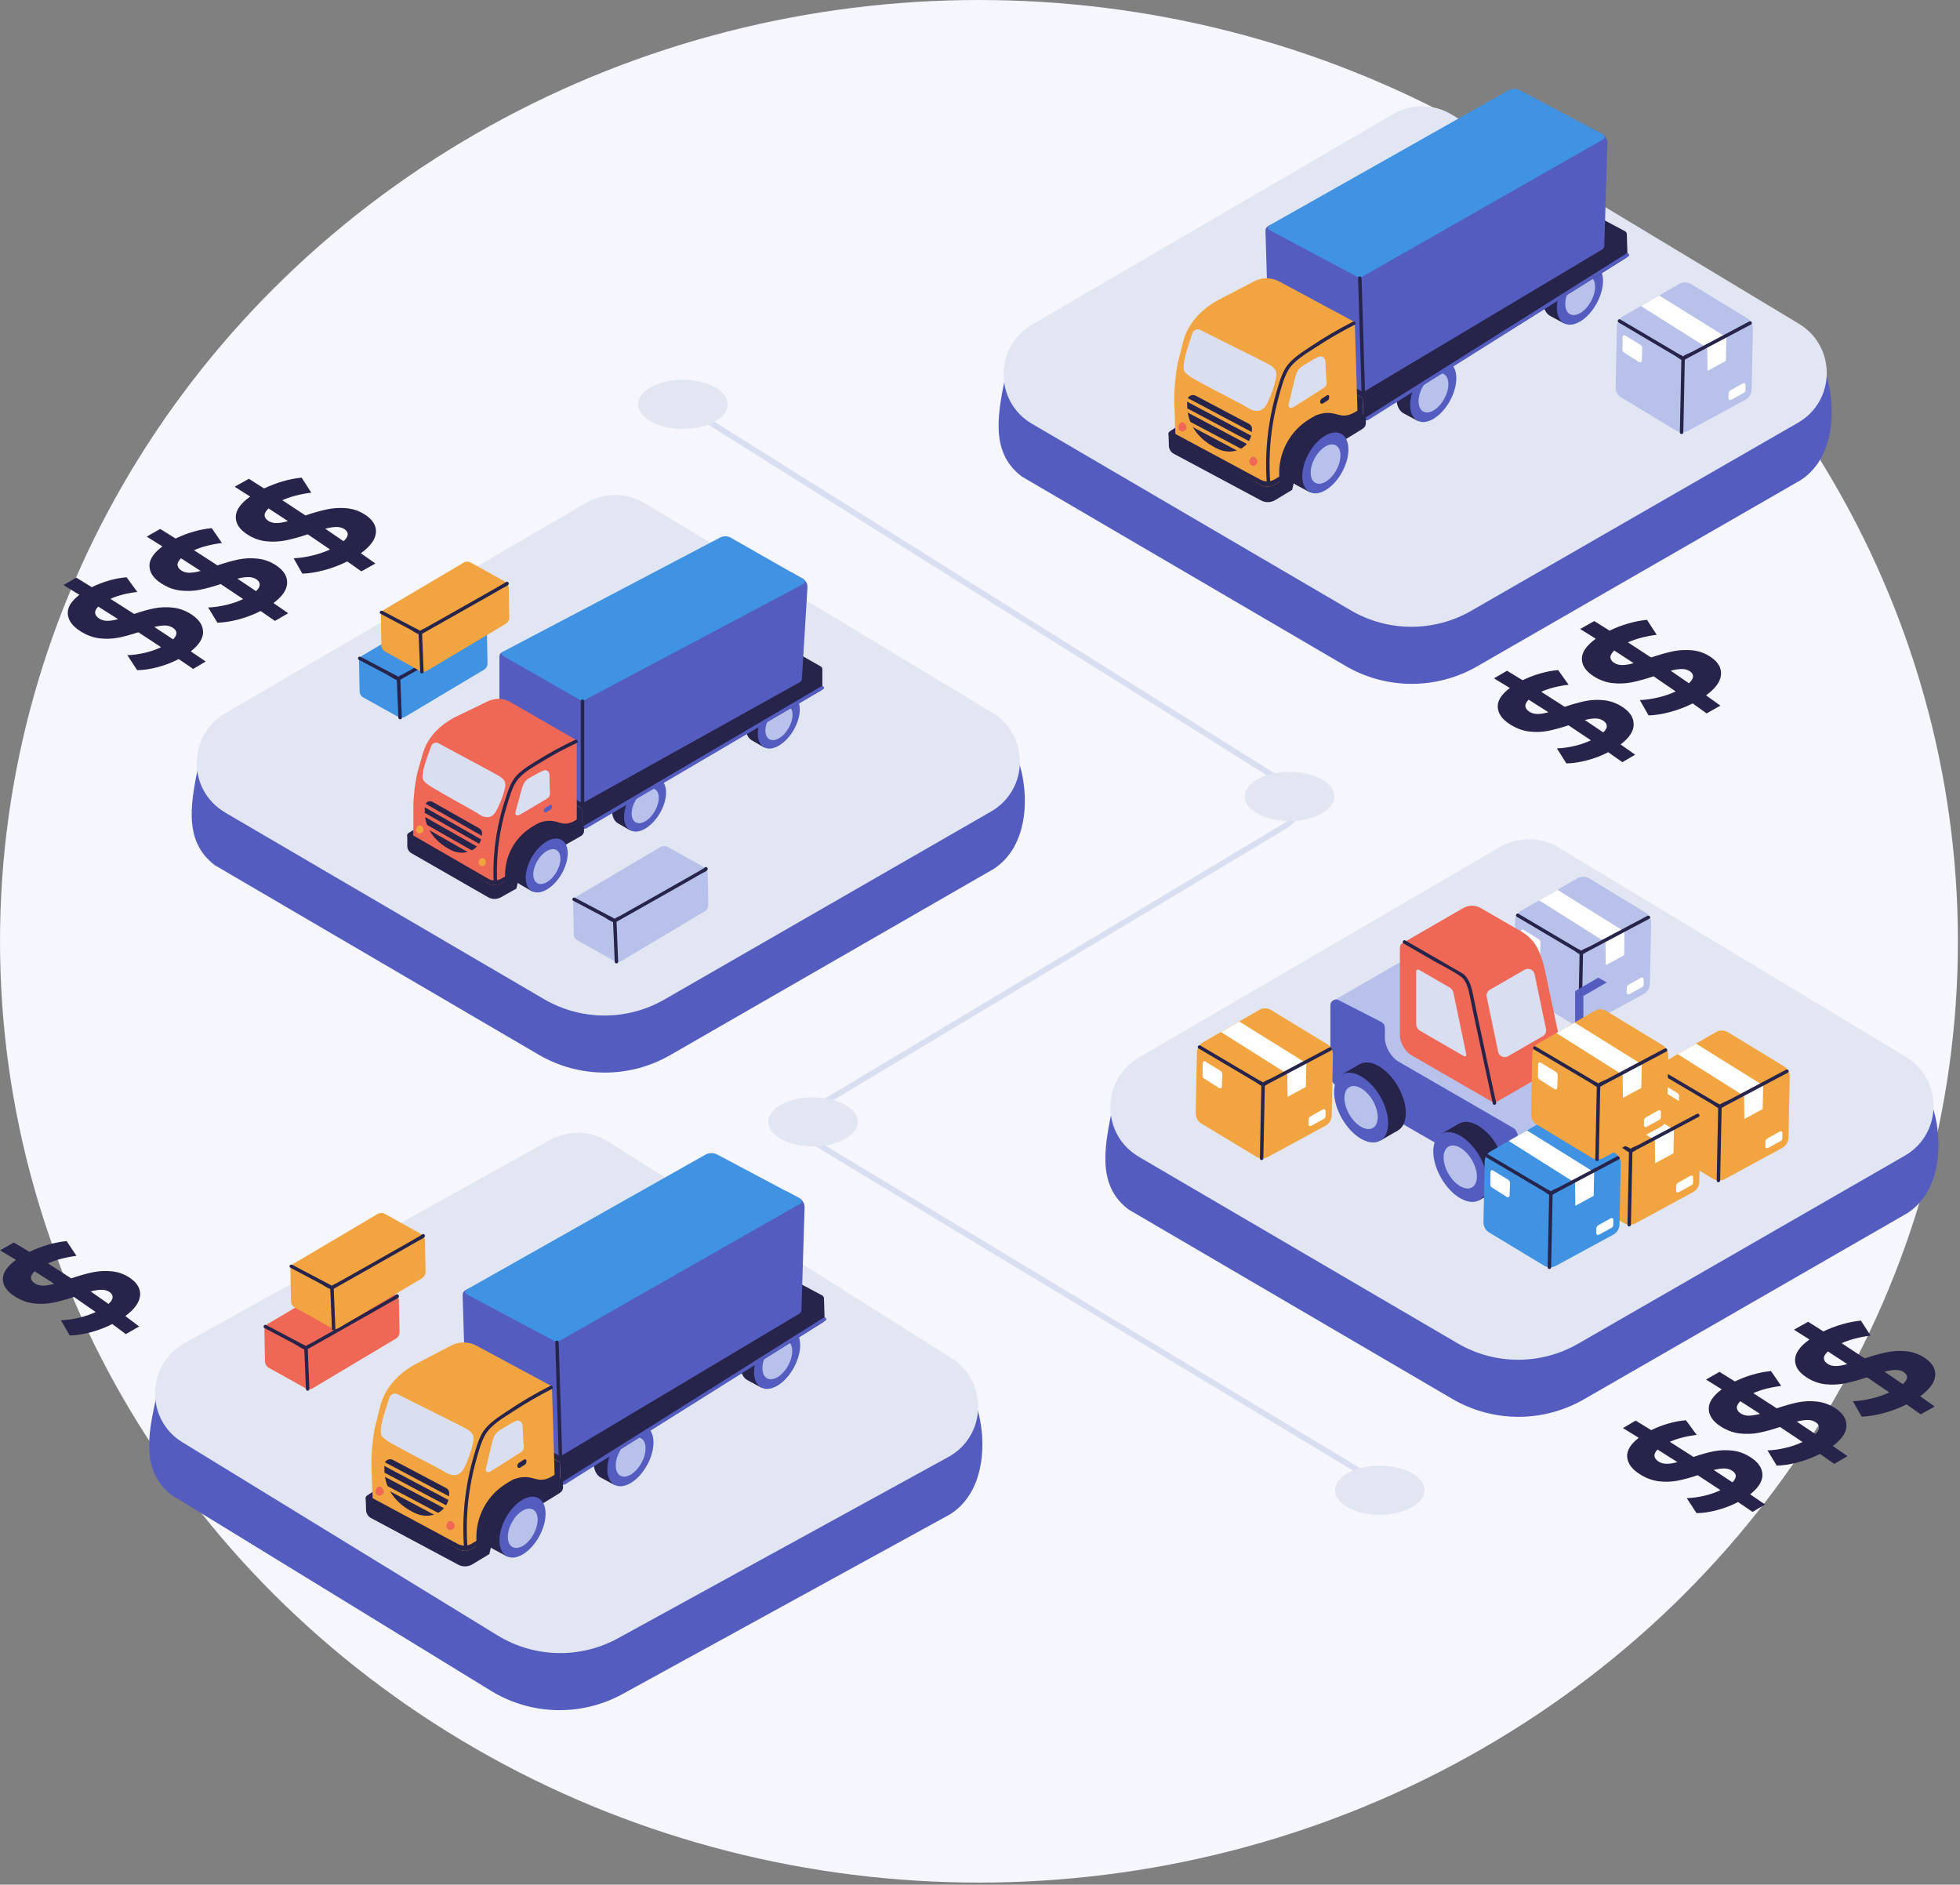 <svg width="441" height="424" viewBox="0 0 441 424" fill="none" xmlns="http://www.w3.org/2000/svg">
<rect x="0" y="0" width="441" height="424" fill="#808080" stroke="none"/>
<ellipse cx="220.265" cy="211.761" rx="220.265" ry="211.761" transform="matrix(1 7.32007e-06 7.34592e-06 1 0 0)" fill="#F6F7FE"/>
<g clip-path="url(#clip0_3351_6070)">
<path d="M48.301 194.626L121.194 237.267C130.323 242.605 141.622 242.646 150.792 237.371L223.622 195.456C232.605 189.558 231.276 175.662 228.566 169.722L144.301 125.949C140.76 123.82 136.346 123.789 132.773 125.866L49.236 170.864C48.685 166.794 44.905 170.864 44.843 171.155C43.14 179.765 40.865 188.966 48.301 194.615V194.626Z" fill="#545DBF"/>
<path d="M50.638 182.787L122.388 224.763C130.748 229.654 141.092 229.696 149.493 224.857L222.999 182.558C231.536 177.646 231.66 165.381 223.217 160.292L145.069 113.206C141.03 110.766 135.972 110.735 131.901 113.113L50.669 160.469C42.132 165.454 42.122 177.791 50.648 182.776L50.638 182.787Z" fill="#E2E6F2"/>
<path d="M159.37 203.557L159.235 196.484C159.224 195.903 158.902 195.363 158.394 195.082L150.231 190.534C149.722 190.253 149.099 190.253 148.59 190.555L129.772 201.677C129.263 201.978 128.952 202.529 128.962 203.121L129.097 210.172C129.108 210.754 129.429 211.294 129.938 211.574L138.226 216.195C138.735 216.486 139.368 216.476 139.867 216.175L158.57 205.011C159.079 204.709 159.38 204.159 159.37 203.567V203.557Z" fill="#B8C1EA"/>
<path d="M158.529 195.269C158.632 195.041 158.529 195.249 158.31 195.363C157.999 195.529 157.698 195.726 157.397 195.903C156.42 196.464 155.455 197.025 154.478 197.575C151.757 199.122 149.037 200.67 146.305 202.207C144.041 203.484 141.767 204.761 139.503 206.039C139.108 206.257 138.496 206.475 138.174 206.786C138.371 206.589 138.662 206.942 138.143 206.6C137.717 206.319 137.208 206.101 136.751 205.862C134.29 204.564 131.828 203.266 129.367 201.968C128.921 201.739 128.526 202.404 128.973 202.643C131.236 203.837 133.5 205.031 135.764 206.226C136.429 206.579 137.384 207.347 138.143 207.472C138.568 207.545 138.849 207.306 139.223 207.088C144.259 204.253 149.286 201.417 154.302 198.561C155.465 197.897 156.638 197.232 157.791 196.557C158.124 196.36 159.027 196.038 159.204 195.643C159.411 195.186 158.736 194.792 158.529 195.249V195.269Z" fill="#26244A"/>
<path d="M138.714 207.337C138.651 207.451 138.589 207.555 138.516 207.669C138.33 207.597 138.132 207.513 137.945 207.441C137.904 207.223 137.945 207.555 137.945 207.628C137.956 207.856 137.966 208.074 137.976 208.303C138.008 209.03 138.039 209.746 138.07 210.473C138.132 212.062 138.195 213.661 138.267 215.25C138.278 215.624 138.298 215.998 138.309 216.362C138.33 216.86 139.108 216.86 139.088 216.362C138.984 213.724 138.88 211.086 138.766 208.448C138.745 208.053 138.766 207.628 138.703 207.233C138.662 206.984 138.33 206.88 138.132 207.005C138.008 207.077 137.956 207.202 137.935 207.347C137.893 207.846 138.672 207.846 138.714 207.347V207.337Z" fill="#26244A"/>
<path d="M109.687 149.274L109.563 142.544C109.552 141.984 109.251 141.475 108.763 141.205L101.005 136.874C100.517 136.604 99.925 136.614 99.448 136.895L81.554 147.467C81.066 147.758 80.775 148.277 80.786 148.848L80.91 155.546C80.921 156.107 81.222 156.616 81.71 156.886L89.582 161.279C90.07 161.549 90.662 161.539 91.15 161.258L108.929 150.645C109.407 150.354 109.698 149.835 109.687 149.274Z" fill="#4092E2"/>
<path d="M108.867 141.392C108.981 141.163 108.825 141.392 108.628 141.495C108.348 141.651 108.067 141.828 107.787 141.984C106.863 142.524 105.938 143.053 105.004 143.572C102.418 145.047 99.832 146.511 97.246 147.965C95.096 149.18 92.936 150.395 90.787 151.611C90.413 151.818 89.81 152.026 89.499 152.338C89.738 152.099 90.008 152.504 89.499 152.161C89.073 151.87 88.543 151.662 88.086 151.424C85.77 150.198 83.455 148.983 81.139 147.758C80.692 147.529 80.298 148.194 80.744 148.433C82.894 149.565 85.054 150.707 87.204 151.839C87.858 152.182 88.73 152.878 89.457 153.033C89.862 153.116 90.132 152.878 90.485 152.68C95.294 149.97 100.112 147.259 104.91 144.528C106.011 143.894 107.122 143.271 108.223 142.627C108.545 142.441 109.345 142.15 109.532 141.786C109.75 141.34 109.075 140.945 108.857 141.392H108.867Z" fill="#26244A"/>
<path d="M90.06 152.877C89.997 152.992 89.935 153.096 89.862 153.21C89.675 153.137 89.478 153.054 89.291 152.981C89.25 152.763 89.291 153.085 89.291 153.158C89.291 153.376 89.312 153.584 89.322 153.802C89.353 154.487 89.385 155.173 89.405 155.858C89.468 157.374 89.53 158.89 89.592 160.396C89.603 160.749 89.623 161.102 89.634 161.456C89.655 161.954 90.433 161.954 90.413 161.456C90.309 158.953 90.215 156.44 90.112 153.937C90.091 153.552 90.112 153.147 90.049 152.774C90.008 152.524 89.675 152.42 89.478 152.545C89.353 152.618 89.302 152.742 89.281 152.888C89.239 153.386 90.018 153.386 90.06 152.888V152.877Z" fill="#26244A"/>
<path d="M114.589 138.941L114.465 132.211C114.454 131.65 114.153 131.141 113.665 130.871L105.907 126.541C105.419 126.271 104.827 126.281 104.349 126.562L86.456 137.134C85.968 137.424 85.677 137.944 85.687 138.515L85.812 145.213C85.822 145.774 86.124 146.283 86.612 146.553L94.484 150.946C94.972 151.216 95.564 151.205 96.052 150.925L113.831 140.311C114.309 140.021 114.6 139.501 114.589 138.941Z" fill="#F2A441"/>
<path d="M113.769 131.058C113.883 130.83 113.727 131.058 113.53 131.162C113.249 131.318 112.969 131.495 112.689 131.65C111.764 132.19 110.84 132.72 109.905 133.239C107.32 134.714 104.734 136.178 102.148 137.632C99.998 138.847 97.838 140.062 95.688 141.277C95.314 141.485 94.712 141.693 94.4 142.004C94.639 141.765 94.909 142.17 94.4 141.828C93.975 141.537 93.445 141.329 92.988 141.09C90.672 139.865 88.356 138.65 86.04 137.424C85.594 137.196 85.199 137.861 85.646 138.099C87.796 139.231 89.956 140.374 92.105 141.506C92.76 141.848 93.632 142.544 94.359 142.7C94.764 142.783 95.034 142.544 95.387 142.347C100.195 139.636 105.014 136.926 109.812 134.195C110.913 133.561 112.024 132.938 113.125 132.294C113.447 132.107 114.246 131.816 114.433 131.453C114.651 131.006 113.976 130.612 113.758 131.058H113.769Z" fill="#26244A"/>
<path d="M94.961 142.544C94.899 142.658 94.837 142.762 94.764 142.877C94.577 142.804 94.38 142.721 94.193 142.648C94.151 142.43 94.193 142.752 94.193 142.825C94.193 143.043 94.214 143.25 94.224 143.468C94.255 144.154 94.286 144.839 94.307 145.525C94.369 147.041 94.432 148.557 94.494 150.063C94.504 150.416 94.525 150.769 94.536 151.122C94.556 151.621 95.335 151.621 95.314 151.122C95.211 148.619 95.117 146.106 95.013 143.603C94.993 143.219 95.013 142.814 94.951 142.44C94.909 142.191 94.577 142.087 94.38 142.212C94.255 142.285 94.203 142.409 94.183 142.555C94.141 143.053 94.92 143.053 94.961 142.555V142.544Z" fill="#26244A"/>
<path d="M367.581 163.044C367.55 164.529 366.563 166.004 364.642 167.479L367.913 169.784L365.036 171.467L361.848 169.224C360.363 170.002 358.764 170.605 357.071 171.051C355.378 171.498 353.831 171.726 352.439 171.747L350.3 168.362C351.577 168.32 352.886 168.133 354.236 167.822C355.586 167.51 356.822 167.084 357.954 166.544L352.907 163.169C351.193 163.74 349.666 164.156 348.306 164.426C346.946 164.696 345.544 164.737 344.079 164.571C342.625 164.394 341.192 163.865 339.79 162.982C338.046 161.881 337.111 160.614 336.997 159.15C336.882 157.696 337.786 156.232 339.717 154.778L336.145 152.607L339.084 150.894L342.584 153.033C345.232 151.756 347.901 150.987 350.58 150.738L352.938 154.041C350.549 154.331 348.493 154.861 346.769 155.629L352.065 159.015C353.769 158.433 355.306 157.997 356.687 157.717C358.068 157.436 359.501 157.374 360.976 157.54C362.45 157.706 363.852 158.236 365.182 159.129C366.812 160.24 367.612 161.539 367.57 163.024L367.581 163.044ZM345.959 160.625C346.655 160.625 347.465 160.49 348.389 160.23L343.944 157.405C343.394 157.956 343.155 158.454 343.217 158.922C343.28 159.378 343.581 159.783 344.131 160.126C344.65 160.458 345.263 160.625 345.959 160.625ZM361.526 163.335C361.526 162.889 361.267 162.494 360.768 162.151C360.27 161.809 359.678 161.642 358.992 161.632C358.307 161.632 357.497 161.746 356.583 161.975L360.737 164.768C361.277 164.249 361.547 163.771 361.537 163.325L361.526 163.335Z" fill="#26244A"/>
<path d="M387.219 151.86C387.074 153.376 385.952 154.902 383.865 156.429L387.084 158.745L383.989 160.5L380.853 158.247C379.254 159.057 377.561 159.7 375.775 160.178C373.988 160.656 372.379 160.905 370.925 160.947L368.972 157.499C370.302 157.436 371.673 157.239 373.085 156.907C374.508 156.575 375.816 156.118 377.031 155.557L372.057 152.15C370.25 152.753 368.63 153.199 367.207 153.49C365.784 153.781 364.32 153.843 362.824 153.677C361.329 153.521 359.896 152.992 358.515 152.099C356.801 150.998 355.929 149.7 355.918 148.204C355.918 146.709 356.957 145.213 359.055 143.697L355.534 141.506L358.702 139.719L362.149 141.869C364.974 140.53 367.788 139.719 370.572 139.439L372.763 142.804C370.281 143.126 368.11 143.697 366.272 144.507L371.496 147.913C373.293 147.301 374.923 146.844 376.356 146.532C377.8 146.231 379.285 146.158 380.801 146.304C382.317 146.459 383.73 146.979 385.028 147.882C386.637 149.004 387.364 150.323 387.219 151.839V151.86ZM365.047 149.616C365.763 149.616 366.615 149.461 367.581 149.191L363.209 146.345C362.606 146.916 362.316 147.436 362.347 147.903C362.378 148.37 362.658 148.786 363.198 149.128C363.718 149.461 364.33 149.627 365.047 149.616ZM380.936 152.223C380.957 151.766 380.728 151.361 380.23 151.018C379.731 150.676 379.139 150.51 378.433 150.51C377.727 150.51 376.886 150.634 375.91 150.894L380.001 153.708C380.593 153.168 380.905 152.68 380.936 152.213V152.223Z" fill="#26244A"/>
<path d="M31.498 291.529C31.353 293.045 30.241 294.561 28.195 296.067L31.311 298.414L28.31 300.138L25.267 297.864C23.72 298.653 22.089 299.276 20.365 299.733C18.652 300.18 17.094 300.419 15.692 300.439L13.719 297.023C15.007 296.971 16.336 296.794 17.707 296.472C19.077 296.15 20.355 295.714 21.528 295.164L16.627 291.768C14.861 292.36 13.293 292.786 11.901 293.066C10.51 293.346 9.087 293.398 7.623 293.232C6.158 293.066 4.725 292.547 3.344 291.664C1.61 290.573 0.706 289.307 0.644 287.853C0.582 286.388 1.558 284.924 3.593 283.429L0.01 281.289L3.116 279.524L6.626 281.632C9.409 280.303 12.203 279.493 14.986 279.202L17.208 282.525C14.736 282.847 12.597 283.418 10.79 284.218L16.024 287.593C17.79 286.991 19.389 286.534 20.822 286.232C22.255 285.931 23.72 285.859 25.215 286.014C26.71 286.17 28.102 286.689 29.39 287.593C30.968 288.715 31.675 290.044 31.519 291.56L31.498 291.529ZM9.689 289.223C10.396 289.223 11.226 289.078 12.182 288.808L7.789 286.004C7.207 286.565 6.937 287.074 6.979 287.531C7.02 287.998 7.311 288.393 7.851 288.735C8.37 289.068 8.983 289.223 9.689 289.223ZM25.34 291.861C25.36 291.404 25.132 291.01 24.644 290.667C24.156 290.324 23.564 290.158 22.868 290.158C22.172 290.158 21.352 290.283 20.396 290.532L24.426 293.346C25.007 292.817 25.308 292.329 25.329 291.872L25.34 291.861Z" fill="#26244A"/>
<path d="M396.545 331.782C396.566 333.256 395.641 334.721 393.782 336.174L397.137 338.459L394.322 340.131L391.061 337.909C389.597 338.677 388.029 339.28 386.347 339.726C384.664 340.173 383.127 340.401 381.725 340.412L379.513 337.036C380.791 336.995 382.089 336.818 383.428 336.507C384.768 336.195 385.983 335.78 387.105 335.24L381.985 331.875C380.303 332.436 378.786 332.851 377.436 333.111C376.086 333.37 374.695 333.412 373.241 333.246C371.787 333.069 370.354 332.54 368.952 331.647C367.207 330.546 366.251 329.268 366.116 327.814C365.981 326.361 366.843 324.907 368.723 323.463L365.161 321.272L368.027 319.589L371.517 321.739C374.092 320.483 376.699 319.735 379.337 319.506L381.756 322.809C379.409 323.089 377.395 323.608 375.712 324.367L381.04 327.763C382.701 327.191 384.218 326.766 385.568 326.496C386.928 326.226 388.341 326.174 389.805 326.34C391.269 326.506 392.682 327.036 394.021 327.929C395.683 329.04 396.524 330.328 396.545 331.792V331.782ZM375.016 329.31C375.702 329.31 376.502 329.185 377.415 328.926L372.95 326.101C372.42 326.641 372.192 327.15 372.264 327.607C372.337 328.064 372.649 328.469 373.189 328.811C373.708 329.144 374.321 329.31 375.016 329.31ZM390.553 332.052C390.532 331.605 390.262 331.21 389.753 330.878C389.244 330.546 388.652 330.369 387.967 330.359C387.292 330.359 386.492 330.463 385.578 330.691L389.794 333.474C390.314 332.965 390.563 332.488 390.542 332.041L390.553 332.052Z" fill="#26244A"/>
<path d="M415.456 320.815C415.404 322.31 414.376 323.806 412.382 325.301L415.695 327.596L412.714 329.32L409.485 327.087C407.948 327.877 406.296 328.51 404.541 328.978C402.797 329.445 401.197 329.684 399.764 329.715L397.687 326.298C398.996 326.246 400.346 326.059 401.727 325.727C403.118 325.405 404.396 324.958 405.569 324.408L400.512 321.023C398.757 321.614 397.178 322.04 395.776 322.321C394.385 322.601 392.941 322.653 391.466 322.487C389.981 322.321 388.548 321.791 387.157 320.898C385.422 319.797 384.529 318.499 384.467 317.014C384.415 315.529 385.381 314.054 387.385 312.559L383.854 310.357L386.887 308.623L390.345 310.783C393.055 309.485 395.766 308.706 398.476 308.446L400.771 311.79C398.352 312.091 396.254 312.631 394.488 313.421L399.764 316.827C401.509 316.235 403.077 315.788 404.479 315.498C405.881 315.207 407.335 315.145 408.83 315.311C410.326 315.477 411.738 315.996 413.067 316.889C414.708 318 415.498 319.309 415.446 320.804L415.456 320.815ZM393.512 318.478C394.218 318.478 395.049 318.333 395.994 318.073L391.581 315.228C391.009 315.788 390.75 316.297 390.791 316.765C390.843 317.232 391.134 317.637 391.674 317.99C392.193 318.322 392.806 318.489 393.512 318.489V318.478ZM409.287 321.147C409.287 320.69 409.038 320.296 408.54 319.963C408.041 319.621 407.439 319.454 406.743 319.454C406.047 319.454 405.227 319.569 404.282 319.818L408.456 322.622C409.017 322.092 409.298 321.604 409.298 321.158L409.287 321.147Z" fill="#26244A"/>
<path d="M435.416 309.526C435.281 311.042 434.149 312.579 432.031 314.106L435.302 316.412L432.155 318.187L428.967 315.944C427.347 316.765 425.623 317.419 423.806 317.907C421.988 318.395 420.347 318.655 418.862 318.696L416.91 315.238C418.26 315.176 419.652 314.968 421.085 314.625C422.528 314.283 423.858 313.826 425.093 313.254L420.088 309.848C418.25 310.461 416.619 310.907 415.165 311.209C413.722 311.499 412.247 311.572 410.741 311.416C409.235 311.26 407.792 310.731 406.421 309.827C404.707 308.716 403.866 307.408 403.887 305.902C403.918 304.396 404.988 302.88 407.127 301.353L403.638 299.141L406.836 297.355L410.253 299.525C413.099 298.186 415.913 297.376 418.707 297.095L420.877 300.47C418.385 300.792 416.204 301.363 414.355 302.174L419.569 305.601C421.386 304.978 423.016 304.521 424.47 304.219C425.924 303.918 427.42 303.835 428.936 303.991C430.463 304.147 431.875 304.666 433.194 305.569C434.824 306.691 435.562 308.01 435.416 309.526ZM413.067 307.314C413.794 307.314 414.646 307.158 415.633 306.878L411.271 304.022C410.658 304.593 410.357 305.113 410.378 305.59C410.399 306.068 410.679 306.473 411.219 306.826C411.728 307.158 412.351 307.325 413.078 307.314H413.067ZM429.081 309.91C429.102 309.453 428.874 309.048 428.375 308.706C427.877 308.363 427.274 308.197 426.558 308.197C425.841 308.197 425 308.332 424.013 308.581L428.136 311.395C428.739 310.855 429.061 310.357 429.081 309.9V309.91Z" fill="#26244A"/>
<path d="M45.694 142.139C45.715 143.614 44.791 145.078 42.932 146.532L46.276 148.817L43.462 150.489L40.201 148.266C38.736 149.035 37.168 149.637 35.486 150.084C33.803 150.53 32.267 150.759 30.864 150.769L28.652 147.394C29.93 147.353 31.228 147.176 32.568 146.864C33.907 146.553 35.122 146.137 36.244 145.597L31.124 142.233C29.442 142.793 27.925 143.209 26.576 143.468C25.225 143.728 23.834 143.77 22.38 143.603C20.926 143.427 19.493 142.897 18.091 142.004C16.346 140.903 15.391 139.626 15.256 138.172C15.121 136.718 15.983 135.264 17.862 133.821L14.3 131.629L17.167 129.947L20.656 132.097C23.232 130.84 25.838 130.092 28.476 129.864L30.896 133.166C28.549 133.447 26.534 133.966 24.852 134.724L30.179 138.12C31.841 137.549 33.357 137.123 34.707 136.853C36.068 136.583 37.48 136.531 38.944 136.697C40.408 136.864 41.821 137.393 43.16 138.286C44.822 139.398 45.663 140.685 45.684 142.15L45.694 142.139ZM24.166 139.668C24.852 139.668 25.651 139.543 26.565 139.283L22.099 136.459C21.57 136.999 21.341 137.507 21.414 137.964C21.487 138.421 21.798 138.826 22.338 139.169C22.858 139.501 23.47 139.668 24.166 139.668ZM39.702 142.409C39.681 141.963 39.411 141.568 38.903 141.236C38.394 140.903 37.802 140.727 37.116 140.716C36.441 140.716 35.642 140.82 34.728 141.049L38.944 143.832C39.463 143.323 39.713 142.845 39.692 142.399L39.702 142.409Z" fill="#26244A"/>
<path d="M64.606 131.183C64.554 132.678 63.526 134.174 61.532 135.669L64.845 137.964L61.864 139.688L58.634 137.456C57.097 138.245 55.446 138.878 53.691 139.346C51.946 139.813 50.357 140.052 48.914 140.083L46.837 136.666C48.145 136.614 49.495 136.427 50.877 136.095C52.268 135.773 53.546 135.327 54.719 134.776L49.661 131.391C47.907 131.983 46.328 132.408 44.936 132.689C43.545 132.969 42.101 133.021 40.627 132.855C39.141 132.689 37.708 132.159 36.317 131.266C34.582 130.165 33.689 128.867 33.627 127.382C33.575 125.897 34.541 124.422 36.545 122.927L33.014 120.725L36.047 118.991L39.505 121.151C42.215 119.853 44.926 119.074 47.636 118.814L49.932 122.158C47.512 122.46 45.414 123 43.649 123.789L48.924 127.195C50.669 126.603 52.237 126.157 53.639 125.866C55.041 125.575 56.495 125.513 57.99 125.679C59.486 125.845 60.898 126.364 62.227 127.257C63.868 128.369 64.658 129.677 64.606 131.173V131.183ZM42.662 128.846C43.368 128.846 44.199 128.701 45.144 128.441L40.73 125.596C40.159 126.157 39.9 126.665 39.941 127.133C39.993 127.6 40.284 128.005 40.824 128.358C41.343 128.691 41.956 128.857 42.662 128.857V128.846ZM58.437 131.515C58.437 131.058 58.188 130.664 57.689 130.331C57.191 129.989 56.588 129.823 55.893 129.823C55.197 129.823 54.376 129.937 53.431 130.186L57.606 132.99C58.167 132.46 58.447 131.972 58.447 131.526L58.437 131.515Z" fill="#26244A"/>
<path d="M84.576 119.884C84.441 121.4 83.309 122.937 81.191 124.464L84.462 126.769L81.315 128.545L78.127 126.302C76.507 127.122 74.783 127.777 72.966 128.265C71.148 128.753 69.507 129.012 68.022 129.054L66.07 125.596C67.42 125.533 68.812 125.326 70.245 124.983C71.688 124.64 73.018 124.183 74.254 123.612L69.248 120.206C67.41 120.819 65.779 121.265 64.325 121.566C62.882 121.857 61.407 121.93 59.901 121.774C58.395 121.618 56.952 121.089 55.581 120.185C53.867 119.074 53.026 117.765 53.047 116.26C53.068 114.754 54.148 113.238 56.287 111.711L52.798 109.499L55.996 107.713L59.413 109.883C62.259 108.543 65.073 107.733 67.867 107.453L70.037 110.828C67.545 111.15 65.364 111.721 63.515 112.531L68.729 115.958C70.546 115.335 72.177 114.878 73.63 114.577C75.084 114.276 76.58 114.193 78.096 114.349C79.623 114.504 81.035 115.024 82.354 115.927C83.974 117.049 84.722 118.368 84.576 119.884ZM62.227 117.672C62.955 117.672 63.806 117.516 64.793 117.236L60.431 114.38C59.818 114.951 59.517 115.47 59.538 115.948C59.559 116.426 59.839 116.831 60.379 117.184C60.888 117.516 61.511 117.682 62.238 117.672H62.227ZM78.241 120.268C78.262 119.811 78.034 119.406 77.535 119.064C77.037 118.721 76.434 118.555 75.718 118.555C75.001 118.555 74.16 118.69 73.173 118.939L77.296 121.753C77.899 121.213 78.21 120.715 78.241 120.258V120.268Z" fill="#26244A"/>
<path d="M38.498 336.268L110.497 380.394C119.522 385.919 130.811 386.189 140.085 381.1L213.757 340.682C222.854 334.959 221.805 321.043 219.23 315.051L135.879 269.564C132.389 267.363 127.965 267.238 124.362 269.242L39.92 312.528C39.453 308.446 35.59 312.434 35.517 312.735C33.637 321.303 31.176 330.463 38.498 336.258V336.268Z" fill="#545DBF"/>
<path d="M41.073 324.481L111.941 367.911C120.208 372.979 130.541 373.218 139.036 368.566L213.383 327.773C222.013 323.037 222.387 310.773 214.058 305.518L136.886 256.843C132.888 254.319 127.841 254.184 123.718 256.479L41.53 302.174C32.89 306.982 32.63 319.309 41.052 324.481H41.073Z" fill="#E2E6F2"/>
<path d="M229.853 107.173L302.746 149.814C311.875 155.152 323.174 155.193 332.344 149.918L405.175 108.003C414.158 102.105 412.829 88.209 410.118 82.269L325.853 38.496C322.312 36.367 317.898 36.336 314.326 38.413L230.788 83.412C230.238 79.341 226.458 83.412 226.395 83.702C224.692 92.311 222.418 101.513 229.853 107.162V107.173Z" fill="#545DBF"/>
<path d="M232.19 95.334L303.93 137.31C312.29 142.201 322.634 142.243 331.036 137.404L404.541 95.105C413.078 90.193 413.202 77.928 404.759 72.839L326.611 25.764C322.572 23.323 317.514 23.292 313.443 25.67L232.211 73.026C223.674 78.011 223.664 90.349 232.19 95.334Z" fill="#E2E6F2"/>
<path d="M377.789 63.887L365.13 71.188C364.32 71.655 363.821 72.507 363.801 73.431L363.52 87.109C363.499 88.053 363.987 88.947 364.808 89.435L377.145 96.891C377.955 97.379 378.963 97.4 379.783 96.954L392.733 89.923C393.575 89.466 394.104 88.594 394.125 87.638L394.405 73.919C394.426 72.974 393.938 72.081 393.128 71.593L380.5 63.908C379.669 63.399 378.63 63.389 377.789 63.877V63.887Z" fill="#B8C1EA"/>
<path d="M384.197 83.432L384.135 78.26L369.201 68.841L373.334 66.484L388.424 75.872L388.32 81.189L384.197 83.432Z" fill="white"/>
<path d="M364.185 72.538C368.484 75.072 372.773 77.617 377.073 80.15C377.478 80.389 378.08 80.94 378.547 81.013C379.015 81.085 379.555 80.639 379.949 80.431L387.686 76.329C389.784 75.218 391.882 74.106 393.98 72.995C394.426 72.756 394.032 72.092 393.585 72.32C389.244 74.626 384.903 76.921 380.562 79.226C380.032 79.507 378.973 79.829 378.568 80.285C378.568 80.285 378.89 80.504 378.734 80.234C378.62 80.036 378.049 79.829 377.852 79.714L370.52 75.384C368.536 74.21 366.553 73.037 364.569 71.874C364.133 71.614 363.749 72.289 364.174 72.549L364.185 72.538Z" fill="#26244A"/>
<path d="M378.745 97.275C378.859 91.74 378.973 86.205 379.087 80.67C379.087 80.171 378.319 80.171 378.309 80.67C378.194 86.205 378.08 91.74 377.966 97.275C377.966 97.774 378.734 97.774 378.745 97.275Z" fill="#26244A"/>
<path d="M389.504 89.944L392.401 88.355C392.598 88.251 392.723 88.043 392.723 87.815L392.744 86.579C392.744 86.278 392.432 86.08 392.162 86.236L389.348 87.815C389.099 87.96 388.943 88.22 388.933 88.51L388.912 89.601C388.912 89.902 389.223 90.089 389.483 89.954L389.504 89.944Z" fill="white"/>
<path d="M365.099 75.789C365.078 76.578 365.068 77.886 365.057 78.593C365.057 78.894 365.203 79.174 365.462 79.34L368.817 81.469C369.066 81.625 369.388 81.459 369.398 81.168L369.502 78.354C369.512 78.042 369.357 77.741 369.087 77.575L365.67 75.477C365.421 75.321 365.099 75.498 365.088 75.789H365.099Z" fill="white"/>
<path d="M133.552 329.081C133.604 330.712 134.196 331.854 135.131 332.384C135.162 332.405 138.08 333.973 138.101 333.983C139.067 334.492 138.423 333.298 139.846 332.415C142.712 330.639 144.945 326.496 144.851 323.152C144.799 321.5 146.326 321.438 145.381 320.919C145.35 320.908 142.255 319.309 142.224 319.299C141.258 318.811 139.96 318.946 138.548 319.818C135.681 321.594 133.449 325.737 133.542 329.081H133.552Z" fill="#26244A"/>
<path d="M136.658 330.722C136.761 334.066 139.16 335.344 142.027 333.568C144.893 331.792 147.126 327.648 147.032 324.304C146.928 320.96 144.529 319.683 141.663 321.459C138.797 323.235 136.564 327.378 136.658 330.722Z" fill="#545DBF"/>
<path d="M141.777 323.858C139.929 325 138.475 327.69 138.548 329.84C138.61 332 140.168 332.82 142.016 331.678C143.865 330.535 145.319 327.846 145.246 325.696C145.184 323.536 143.626 322.715 141.777 323.858Z" fill="#B8C1EA"/>
<path d="M166.556 307.169C166.608 308.799 167.2 309.942 168.135 310.471C168.166 310.492 171.084 312.06 171.105 312.071C172.071 312.58 171.427 311.385 172.85 310.503C175.716 308.727 177.949 304.583 177.855 301.239C177.803 299.588 179.33 299.526 178.385 299.006C178.354 298.996 175.259 297.397 175.228 297.386C174.262 296.898 172.964 297.033 171.552 297.905C168.685 299.681 166.452 303.825 166.546 307.169H166.556Z" fill="#26244A"/>
<path d="M169.661 308.82C169.765 312.164 172.164 313.442 175.031 311.666C177.897 309.89 180.13 305.746 180.036 302.402C179.932 299.058 177.533 297.781 174.667 299.557C171.801 301.333 169.568 305.476 169.661 308.82Z" fill="#545DBF"/>
<path d="M174.781 301.956C172.933 303.098 171.479 305.788 171.552 307.937C171.614 310.098 173.172 310.918 175.02 309.776C176.869 308.633 178.323 305.943 178.25 303.794C178.188 301.634 176.63 300.813 174.781 301.956Z" fill="#B8C1EA"/>
<path d="M125.961 328.936L126.127 334.367L103.924 319.672L103.851 317.17L125.961 328.936Z" fill="#26244A"/>
<path d="M162.849 280.126L103.851 317.17L125.961 328.936L126.127 334.378L185.156 297.48C185.405 297.324 185.551 297.054 185.54 296.763L185.395 292.1C185.395 291.809 185.218 291.539 184.959 291.404L163.659 280.095C163.399 279.96 163.088 279.97 162.849 280.126Z" fill="#26244A"/>
<path d="M180.327 294.634L181.033 271.683C181.064 270.769 180.566 269.918 179.766 269.492L177.128 268.09C176.775 267.903 176.349 267.924 176.007 268.142L125.639 300.668C125.286 300.896 124.85 300.907 124.486 300.699L106.094 290.096C105.741 289.888 105.305 289.899 104.962 290.117L104.609 290.335C104.277 290.542 104.08 290.916 104.09 291.311L104.827 315.726C104.838 316.121 105.066 316.484 105.419 316.671L126.086 327.617L179.808 295.558C180.13 295.361 180.337 295.018 180.348 294.644L180.327 294.634Z" fill="#545DBF"/>
<path d="M158.684 259.782L104.952 290.127C104.568 290.345 104.578 290.958 104.973 291.165L125.307 301.987L180.036 270.8C180.493 270.541 180.483 269.876 180.015 269.627L161.395 259.74C160.554 259.294 159.536 259.304 158.695 259.771L158.684 259.782Z" fill="#4092E2"/>
<path d="M124.112 311.821L107.226 302.745C105.44 301.779 103.29 301.769 101.494 302.714L93.04 307.127C91.316 308.176 86.716 311.022 85.438 316.827L84.41 320.888C83.88 323.276 83.507 327.212 83.579 329.653L83.86 338.895C83.86 338.895 83.88 338.926 83.891 338.937L104.516 349.8C104.516 349.8 104.557 349.769 104.599 349.748L104.35 341.595C104.256 338.573 104.63 335.562 105.45 332.654L107.797 324.356C108.306 322.56 109.48 321.023 111.069 320.046L124.112 311.894C124.112 311.894 124.112 311.842 124.112 311.801V311.821Z" fill="#F2A441"/>
<path d="M104.329 341.564L104.578 349.862L115.295 343.267L115.991 338.428L124.819 332.81L124.185 311.884L111.006 320.109C109.407 321.085 108.234 322.632 107.725 324.439L105.398 332.727C104.588 335.603 104.225 338.584 104.318 341.575L104.329 341.564Z" fill="#F2A441"/>
<path d="M101.068 335.873C101.192 340.079 96.82 342.229 93.071 340.256L92.791 340.11C89.115 338.179 86.633 335.074 86.508 330.961L86.466 329.632C86.435 328.624 87.515 327.96 88.419 328.438L100.382 334.762C100.798 334.98 101.068 335.406 101.078 335.873H101.068Z" fill="#26244A"/>
<path d="M117.975 328.323L116.812 329.05C116.552 329.216 116.396 329.497 116.407 329.808V329.86C116.417 330.161 116.749 330.348 117.009 330.182L118.058 329.528C118.307 329.372 118.453 329.092 118.442 328.801V328.583C118.432 328.344 118.162 328.199 117.964 328.334L117.975 328.323Z" fill="#26244A"/>
<path d="M110.092 349.623L110.487 347.972C110.414 345.479 110.996 343.008 112.18 340.817C113.353 338.636 115.088 336.808 117.186 335.499L119.242 334.232L115.846 332.716L113.883 333.765C111.775 335.063 110.051 336.901 108.877 339.082C107.694 341.274 107.112 343.745 107.185 346.238L107.247 348.273L110.103 349.623H110.092Z" fill="#26244A"/>
<path d="M82.271 337.016L103.031 348.502C104.038 349.042 105.263 349 106.24 348.408L109.989 346.155L110.093 349.623L106.292 351.918C105.315 352.51 104.1 352.541 103.093 352.001L83.465 341.502C82.8 341.149 82.385 340.474 82.364 339.716L82.281 337.005L82.271 337.016Z" fill="#26244A"/>
<path d="M82.645 337.67L103.031 348.502C104.038 349.042 105.263 349 106.24 348.408L109.989 346.155L108.929 345.594L106.219 347.235C105.232 347.837 103.996 347.879 102.979 347.328L83.829 337.036L83.797 335.655L82.593 336.445C82.136 336.746 82.167 337.41 82.645 337.67Z" fill="#26244A"/>
<path d="M124.933 301.966C125.192 310.638 125.462 319.32 125.722 327.991C125.732 328.49 126.511 328.49 126.501 327.991C126.241 319.32 125.971 310.638 125.712 301.966C125.701 301.468 124.922 301.468 124.933 301.966Z" fill="#26244A"/>
<path d="M105.201 348.45C104.838 343.745 105.025 339.01 105.824 334.357C106.157 332.415 106.582 330.494 107.112 328.593C107.642 326.693 108.192 324.502 109.189 322.767C110.456 320.545 113.301 318.946 115.368 317.585C118.203 315.716 121.163 314.013 124.195 312.465C124.642 312.237 124.247 311.562 123.801 311.79C120.561 313.441 117.383 315.28 114.361 317.315C112.367 318.655 109.76 320.223 108.524 322.362C107.559 324.024 107.018 326.111 106.489 327.949C105.897 329.985 105.44 332.052 105.076 334.139C104.256 338.864 104.048 343.662 104.422 348.439C104.464 348.938 105.243 348.938 105.201 348.439V348.45Z" fill="#26244A"/>
<path d="M117.819 324.886C117.705 323.868 117.642 322.061 117.591 320.659C117.559 319.974 116.822 319.371 116.189 319.641C115.337 319.994 114.506 320.514 113.873 320.898C112.99 321.428 112.003 321.874 111.443 322.726C111.006 323.38 110.809 324.169 110.633 324.938C110.207 326.714 109.781 328.5 109.345 330.276C109.293 330.483 109.251 330.702 109.345 330.888C109.459 331.107 109.739 331.2 109.978 331.158C110.217 331.117 110.435 330.992 110.643 330.857C112.73 329.538 114.807 328.219 116.895 326.901C117.206 326.703 117.539 326.485 117.715 326.163C117.923 325.779 117.871 325.322 117.829 324.886H117.819Z" fill="#DADEF1"/>
<path d="M106.447 322.975C106.146 322.092 105.243 321.583 104.422 321.158C99.801 318.779 94.224 316.079 89.457 313.649C88.741 313.286 87.879 313.649 87.629 314.418C86.757 317.107 85.21 321.313 85.802 322.83C86.051 323.463 87.193 324.211 87.931 324.626C91.981 326.921 95.678 328.718 99.334 330.702C99.936 331.024 100.486 331.46 101.141 331.678C101.784 331.896 102.532 331.948 103.145 331.647C103.893 331.283 104.329 330.494 104.682 329.746C105.409 328.178 105.99 326.527 106.385 324.844C106.53 324.232 106.655 323.577 106.447 322.975Z" fill="#DADEF1"/>
<path d="M86.248 329.673C90.579 331.969 94.92 334.274 99.25 336.569L101.099 337.545C101.546 337.784 101.94 337.109 101.494 336.87C97.163 334.575 92.822 332.27 88.492 329.975L86.643 328.998C86.196 328.76 85.802 329.435 86.248 329.673Z" fill="#F2A441"/>
<path d="M86.321 332.083C90.652 334.378 94.993 336.683 99.323 338.978L101.172 339.955C101.618 340.193 102.013 339.518 101.566 339.28C97.236 336.984 92.895 334.679 88.564 332.384L86.716 331.408C86.269 331.169 85.874 331.844 86.321 332.083Z" fill="#F2A441"/>
<path d="M86.3 334.731C90.631 337.026 94.972 339.332 99.302 341.627C99.915 341.949 100.538 342.281 101.151 342.603C101.598 342.842 101.992 342.167 101.546 341.928C97.215 339.633 92.874 337.327 88.543 335.032C87.931 334.71 87.308 334.378 86.695 334.056C86.248 333.817 85.854 334.492 86.3 334.731Z" fill="#F2A441"/>
<path d="M101.774 342.312C101.556 342.104 101.213 342.146 101.016 342.25C100.819 342.354 100.673 342.541 100.58 342.738C100.465 342.966 100.403 343.236 100.455 343.486C100.538 343.891 100.933 344.213 101.348 344.213C101.764 344.213 102.158 343.901 102.272 343.506C102.387 343.101 102.117 342.572 101.774 342.322V342.312Z" fill="#EF6856"/>
<path d="M85.812 334.575C85.594 334.367 85.251 334.409 85.054 334.513C84.857 334.617 84.711 334.804 84.618 335.001C84.504 335.229 84.441 335.499 84.493 335.749C84.576 336.154 84.971 336.476 85.386 336.476C85.802 336.476 86.196 336.164 86.311 335.769C86.425 335.364 86.155 334.835 85.812 334.586V334.575Z" fill="#EF6856"/>
<path d="M126.345 333.256C126.034 332.571 125.629 331.885 125.681 331.148C124.486 332.02 123.167 332.934 121.682 332.903C120.872 332.882 120.104 332.571 119.314 332.415C117.476 332.052 115.482 332.56 114.028 333.755L114.62 336.517C115.804 335.884 117.237 335.738 118.525 336.112C119.813 336.486 120.945 337.39 121.599 338.553C122.928 337.732 124.268 336.922 125.597 336.102C125.909 335.904 126.241 335.707 126.449 335.396C126.864 334.773 126.657 333.931 126.345 333.256Z" fill="#26244A"/>
<path d="M109.272 345.116C109.324 346.747 109.916 347.889 110.851 348.419C110.882 348.439 113.8 350.007 113.821 350.018C114.787 350.527 114.143 349.332 115.565 348.45C118.432 346.674 120.665 342.53 120.571 339.186C120.519 337.535 122.046 337.473 121.101 336.953C121.07 336.943 117.975 335.344 117.944 335.333C116.978 334.845 115.68 334.98 114.267 335.853C111.401 337.628 109.168 341.772 109.262 345.116H109.272Z" fill="#26244A"/>
<path d="M112.377 346.767C112.481 350.111 114.88 351.389 117.746 349.613C120.613 347.837 122.845 343.693 122.752 340.349C122.658 337.005 120.249 335.728 117.383 337.504C114.517 339.28 112.284 343.423 112.377 346.767Z" fill="#545DBF"/>
<path d="M117.497 339.903C115.649 341.045 114.195 343.735 114.267 345.885C114.33 348.045 115.887 348.865 117.736 347.723C119.584 346.58 121.038 343.891 120.966 341.741C120.903 339.581 119.346 338.76 117.497 339.903Z" fill="#B8C1EA"/>
<path d="M127.197 333.911C133.781 329.767 140.375 325.623 146.96 321.48C157.469 314.875 167.969 308.27 178.478 301.665C180.898 300.149 183.318 298.622 185.727 297.106C186.153 296.836 185.758 296.161 185.333 296.431C178.748 300.574 172.154 304.718 165.57 308.862C155.06 315.467 144.561 322.072 134.051 328.676C131.631 330.193 129.211 331.719 126.802 333.236C126.376 333.506 126.771 334.181 127.197 333.911Z" fill="#545DBF"/>
<path d="M137.686 182.205C137.686 183.669 138.195 184.697 139.015 185.206C139.036 185.217 141.601 186.702 141.632 186.722C142.484 187.2 141.944 186.12 143.231 185.372C145.838 183.867 147.957 180.221 147.957 177.231C147.957 175.756 149.327 175.735 148.486 175.247C148.465 175.237 145.734 173.72 145.713 173.71C144.862 173.253 143.699 173.336 142.421 174.073C139.815 175.579 137.696 179.224 137.696 182.215L137.686 182.205Z" fill="#26244A"/>
<path d="M140.417 183.752C140.417 186.743 142.536 187.948 145.142 186.442C147.749 184.936 149.867 181.291 149.867 178.3C149.867 175.309 147.749 174.105 145.142 175.61C142.536 177.116 140.417 180.761 140.417 183.752Z" fill="#545DBF"/>
<path d="M145.173 177.76C143.491 178.736 142.12 181.094 142.12 183.025C142.12 184.957 143.491 185.736 145.173 184.77C146.856 183.794 148.227 181.437 148.227 179.505C148.227 177.573 146.856 176.794 145.173 177.76Z" fill="#B8C1EA"/>
<path d="M167.771 163.512C167.771 164.976 168.28 166.004 169.101 166.513C169.121 166.523 171.687 168.008 171.718 168.029C172.569 168.507 172.029 167.427 173.317 166.679C175.924 165.173 178.042 161.528 178.042 158.537C178.042 157.063 179.413 157.042 178.572 156.554C178.551 156.543 175.82 155.027 175.799 155.017C174.947 154.56 173.784 154.643 172.507 155.38C169.9 156.886 167.782 160.531 167.782 163.522L167.771 163.512Z" fill="#26244A"/>
<path d="M170.503 165.07C170.503 168.06 172.621 169.265 175.228 167.759C177.835 166.253 179.953 162.608 179.953 159.617C179.953 156.626 177.835 155.422 175.228 156.928C172.621 158.433 170.503 162.079 170.503 165.07Z" fill="#545DBF"/>
<path d="M175.269 159.077C173.587 160.054 172.216 162.411 172.216 164.343C172.216 166.274 173.587 167.053 175.269 166.087C176.952 165.111 178.323 162.754 178.323 160.822C178.323 158.89 176.952 158.112 175.269 159.077Z" fill="#B8C1EA"/>
<path d="M130.904 181.873L130.894 186.733L111.453 172.993V170.75L130.904 181.873Z" fill="#26244A"/>
<path d="M165.196 139.242L111.453 170.761L130.904 181.873V186.743L184.668 155.359C184.896 155.224 185.031 154.986 185.031 154.736V150.562C185.031 150.302 184.896 150.063 184.668 149.928L165.933 139.252C165.705 139.128 165.424 139.128 165.206 139.252L165.196 139.242Z" fill="#26244A"/>
<path d="M180.431 152.68L181.677 132.18C181.729 131.37 181.314 130.591 180.597 130.186L178.281 128.867C177.97 128.69 177.585 128.69 177.284 128.877L131.382 156.595C131.06 156.782 130.665 156.782 130.354 156.595L114.195 146.626C113.883 146.439 113.488 146.428 113.177 146.615L112.855 146.802C112.554 146.979 112.367 147.301 112.367 147.654V169.493C112.367 169.847 112.554 170.179 112.865 170.355L131.039 180.699L179.922 153.49C180.213 153.324 180.41 153.023 180.431 152.69V152.68Z" fill="#545DBF"/>
<path d="M162.018 120.933L113.166 146.605C112.813 146.792 112.803 147.342 113.156 147.539L131.039 157.758L180.794 131.359C181.21 131.141 181.22 130.549 180.815 130.311L164.438 120.974C163.69 120.549 162.787 120.538 162.028 120.933H162.018Z" fill="#4092E2"/>
<path d="M129.71 166.523L114.87 157.956C113.302 157.052 111.38 156.98 109.75 157.769L102.075 161.487C100.507 162.38 96.322 164.8 95.013 169.951L93.985 173.554C93.445 175.673 93.009 179.183 93.009 181.364V189.641C93.009 189.641 93.03 189.672 93.03 189.682L111.173 199.953C111.173 199.953 111.214 199.932 111.245 199.912V192.621C111.245 189.921 111.661 187.231 112.471 184.656L114.797 177.303C115.295 175.714 116.386 174.364 117.84 173.544L129.72 166.617C129.72 166.617 129.72 166.565 129.72 166.534L129.71 166.523Z" fill="#EF6856"/>
<path d="M111.225 192.569V199.984L120.986 194.376L121.734 190.066L129.772 185.279V166.555L117.767 173.554C116.313 174.385 115.223 175.735 114.714 177.334L112.408 184.687C111.609 187.242 111.204 189.89 111.204 192.569H111.225Z" fill="#EF6856"/>
<path d="M108.462 187.398C108.462 191.157 104.495 192.964 101.193 191.095L100.943 190.96C97.713 189.132 95.574 186.286 95.574 182.61V181.426C95.574 180.523 96.561 179.962 97.35 180.408L107.87 186.38C108.234 186.587 108.462 186.972 108.462 187.398Z" fill="#26244A"/>
<path d="M123.78 181.104L122.721 181.717C122.482 181.852 122.337 182.111 122.337 182.381V182.433C122.337 182.703 122.638 182.88 122.866 182.735L123.822 182.174C124.05 182.039 124.185 181.8 124.185 181.53V181.333C124.185 181.114 123.957 180.99 123.77 181.094L123.78 181.104Z" fill="#545DBF"/>
<path d="M116.157 199.932L116.552 198.458C116.552 196.225 117.144 194.034 118.255 192.112C119.366 190.201 120.955 188.602 122.877 187.501L124.746 186.421L121.755 184.978L119.969 185.861C118.048 186.972 116.459 188.561 115.347 190.471C114.226 192.403 113.644 194.594 113.644 196.817V198.645L116.157 199.932Z" fill="#26244A"/>
<path d="M91.628 187.906L109.874 198.728C110.768 199.236 111.858 199.236 112.741 198.728L116.157 196.817V199.922L112.699 201.864C111.806 202.362 110.716 202.362 109.833 201.853L92.573 191.946C91.991 191.614 91.638 190.991 91.638 190.326V187.906H91.628Z" fill="#26244A"/>
<path d="M91.939 188.498L109.874 198.728C110.768 199.236 111.858 199.236 112.741 198.728L116.157 196.817L115.223 196.287L112.751 197.689C111.858 198.208 110.747 198.208 109.854 197.689L93.009 187.969V186.733L91.919 187.408C91.503 187.657 91.514 188.259 91.939 188.498Z" fill="#26244A"/>
<path d="M130.665 157.738V181.021C130.665 181.52 131.444 181.52 131.444 181.021V157.738C131.444 157.239 130.665 157.239 130.665 157.738Z" fill="#26244A"/>
<path d="M111.858 198.738C111.661 194.584 111.941 190.43 112.761 186.349C113.125 184.521 113.582 182.693 114.143 180.917C114.672 179.245 115.192 177.262 116.178 175.808C117.487 173.866 120.021 172.526 121.973 171.332C124.497 169.784 127.114 168.382 129.793 167.126C130.25 166.908 129.855 166.243 129.398 166.451C126.553 167.79 123.78 169.286 121.111 170.947C119.211 172.131 116.77 173.481 115.514 175.403C114.631 176.742 114.112 178.539 113.613 180.045C112.98 181.956 112.471 183.908 112.066 185.881C111.193 190.108 110.882 194.418 111.079 198.717C111.1 199.216 111.879 199.216 111.858 198.717V198.738Z" fill="#26244A"/>
<path d="M123.728 178.03C123.655 177.116 123.655 175.496 123.635 174.25C123.635 173.637 122.98 173.087 122.409 173.305C121.641 173.596 120.883 174.032 120.301 174.364C119.501 174.821 118.608 175.185 118.079 175.932C117.674 176.514 117.476 177.21 117.289 177.885C116.864 179.463 116.427 181.042 116.002 182.62C115.95 182.797 115.908 183.005 115.981 183.171C116.074 183.368 116.324 183.451 116.542 183.43C116.76 183.399 116.957 183.285 117.144 183.181C119.044 182.06 120.945 180.938 122.835 179.816C123.126 179.65 123.417 179.463 123.583 179.172C123.78 178.84 123.749 178.425 123.718 178.03H123.728Z" fill="#DADEF1"/>
<path d="M113.623 176.015C113.385 175.216 112.585 174.738 111.858 174.333C107.797 172.079 102.885 169.525 98.679 167.219C98.046 166.876 97.267 167.178 97.028 167.853C96.177 170.231 94.681 173.949 95.169 175.33C95.377 175.901 96.374 176.597 97.028 176.992C100.58 179.152 103.841 180.865 107.06 182.724C107.59 183.036 108.078 183.43 108.649 183.648C109.22 183.866 109.885 183.929 110.446 183.68C111.121 183.378 111.536 182.683 111.868 182.018C112.564 180.637 113.125 179.172 113.52 177.677C113.665 177.127 113.79 176.545 113.623 176.005V176.015Z" fill="#DADEF1"/>
<path d="M95.377 181.499C99.198 183.669 103.01 185.85 106.832 188.021L108.441 188.945C108.877 189.194 109.272 188.519 108.836 188.27C105.014 186.099 101.203 183.919 97.381 181.748L95.771 180.824C95.335 180.574 94.941 181.25 95.377 181.499Z" fill="#EF6856"/>
<path d="M95.377 183.648C99.198 185.819 103.01 188 106.832 190.17L108.441 191.095C108.877 191.344 109.272 190.669 108.836 190.42C105.014 188.249 101.203 186.068 97.381 183.898L95.771 182.973C95.335 182.724 94.941 183.399 95.377 183.648Z" fill="#EF6856"/>
<path d="M95.283 186.016C99.105 188.187 102.916 190.368 106.738 192.538C107.278 192.85 107.818 193.151 108.348 193.462C108.784 193.712 109.179 193.037 108.742 192.787C104.921 190.617 101.109 188.436 97.288 186.265C96.748 185.954 96.208 185.653 95.678 185.341C95.242 185.092 94.847 185.767 95.283 186.016Z" fill="#EF6856"/>
<path d="M108.919 193.172C108.722 192.985 108.42 193.005 108.244 193.089C108.067 193.172 107.932 193.338 107.839 193.514C107.735 193.722 107.662 193.951 107.704 194.179C107.766 194.542 108.109 194.833 108.483 194.844C108.857 194.854 109.21 194.594 109.324 194.231C109.438 193.878 109.21 193.39 108.919 193.161V193.172Z" fill="#F2A441"/>
<path d="M94.858 185.829C94.66 185.642 94.359 185.663 94.183 185.746C94.006 185.829 93.871 185.996 93.778 186.172C93.674 186.38 93.601 186.608 93.642 186.837C93.705 187.2 94.047 187.491 94.421 187.501C94.795 187.512 95.148 187.252 95.263 186.889C95.377 186.536 95.148 186.047 94.858 185.819V185.829Z" fill="#F2A441"/>
<path d="M131.133 185.746C130.873 185.134 130.53 184.51 130.593 183.835C129.502 184.583 128.298 185.372 126.979 185.289C126.262 185.248 125.577 184.957 124.881 184.791C123.24 184.417 121.443 184.812 120.125 185.84L120.581 188.322C121.662 187.792 122.939 187.699 124.081 188.073C125.224 188.446 126.21 189.277 126.761 190.337C127.976 189.641 129.191 188.955 130.406 188.26C130.697 188.093 130.987 187.927 131.185 187.647C131.569 187.096 131.413 186.349 131.153 185.726L131.133 185.746Z" fill="#26244A"/>
<path d="M115.545 195.882C115.545 197.346 116.054 198.375 116.874 198.883C116.895 198.894 119.46 200.379 119.491 200.4C120.343 200.877 119.803 199.797 121.09 199.05C123.697 197.544 125.816 193.899 125.816 190.908C125.816 189.433 127.186 189.412 126.345 188.924C126.324 188.914 123.593 187.397 123.572 187.387C122.721 186.93 121.558 187.013 120.28 187.751C117.674 189.256 115.555 192.902 115.555 195.892L115.545 195.882Z" fill="#26244A"/>
<path d="M118.286 197.44C118.286 200.431 120.405 201.635 123.012 200.13C125.618 198.624 127.737 194.979 127.737 191.988C127.737 188.997 125.618 187.792 123.012 189.298C120.405 190.804 118.286 194.449 118.286 197.44Z" fill="#545DBF"/>
<path d="M123.043 191.448C121.36 192.424 119.99 194.781 119.99 196.713C119.99 198.645 121.36 199.423 123.043 198.458C124.725 197.481 126.096 195.124 126.096 193.192C126.096 191.261 124.725 190.482 123.043 191.448Z" fill="#B8C1EA"/>
<path d="M131.901 186.38C137.925 182.838 143.958 179.297 149.982 175.756C159.515 170.158 169.038 164.561 178.572 158.963C180.784 157.665 182.996 156.356 185.218 155.058C185.655 154.809 185.26 154.134 184.824 154.383C178.8 157.925 172.767 161.466 166.743 165.007C157.21 170.605 147.687 176.202 138.153 181.8C135.941 183.098 133.729 184.407 131.507 185.705C131.07 185.954 131.465 186.629 131.901 186.38Z" fill="#545DBF"/>
<path d="M157.667 94.482C159.931 95.905 162.195 97.317 164.448 98.74L182.061 109.8L206.394 125.076C215.377 130.716 224.36 136.355 233.343 141.994L258.797 157.966C265.412 162.12 272.027 166.274 278.643 170.418C282.018 172.536 285.393 174.655 288.768 176.773C288.945 176.888 289.121 176.992 289.298 177.106C292.133 179.006 292.164 183.077 289.298 184.967C288.54 185.466 287.74 185.902 286.961 186.369L271.404 195.695L246.709 210.494C237.663 215.915 228.618 221.336 219.572 226.767C211.929 231.347 204.275 235.937 196.632 240.517L184.543 247.766C181.698 249.469 180.192 252.803 181.854 255.939C182.643 257.424 183.951 258.172 185.301 258.992C189.424 261.485 193.558 263.967 197.68 266.459C204.95 270.842 212.22 275.224 219.479 279.607L246.075 295.652C254.996 301.031 263.917 306.411 272.837 311.79C280.273 316.277 287.709 320.763 295.145 325.249C299.548 327.897 303.941 330.556 308.344 333.204C308.946 333.568 309.538 333.921 310.141 334.284C310.857 334.721 311.512 333.599 310.795 333.163C308.396 331.719 305.997 330.265 303.598 328.822C297.429 325.104 291.261 321.376 285.092 317.658C276.69 312.59 268.299 307.532 259.898 302.464C250.811 296.981 241.724 291.508 232.647 286.025C224.422 281.061 216.187 276.097 207.962 271.133C202.125 267.612 196.299 264.102 190.463 260.581L185.873 257.808C184.097 256.739 182.487 255.544 182.466 253.166C182.445 250.663 184.19 249.49 186.028 248.389L191.449 245.139C198.044 241.182 204.638 237.236 211.233 233.279C220.04 228.003 228.836 222.728 237.642 217.452C246.449 212.176 255.193 206.932 263.969 201.667C270.501 197.751 277.033 193.836 283.565 189.921L288.768 186.795C290.575 185.705 292.206 184.5 292.663 182.236C293.244 179.339 291.676 177.054 289.35 175.59L285.653 173.263C280.429 169.982 275.205 166.7 269.982 163.429C262.224 158.558 254.477 153.698 246.719 148.827L219.977 132.045C211.275 126.582 202.572 121.12 193.869 115.657L172.507 102.25L160.024 94.409C159.463 94.056 158.902 93.703 158.342 93.35C157.635 92.903 156.981 94.025 157.687 94.472L157.667 94.482Z" fill="#DADEF1"/>
<path d="M153.648 96.486C159.217 96.486 163.732 94.013 163.732 90.961C163.732 87.91 159.217 85.436 153.648 85.436C148.078 85.436 143.564 87.91 143.564 90.961C143.564 94.013 148.078 96.486 153.648 96.486Z" fill="#E2E6F2"/>
<path d="M193.018 252.387C193.018 255.441 188.5 257.912 182.934 257.912C177.367 257.912 172.85 255.441 172.85 252.387C172.85 249.334 177.367 246.863 182.934 246.863C188.5 246.863 193.018 249.334 193.018 252.387Z" fill="#E2E6F2"/>
<path d="M300.233 179.172C300.233 182.226 295.716 184.697 290.149 184.697C284.583 184.697 280.065 182.226 280.065 179.172C280.065 176.119 284.583 173.648 290.149 173.648C295.716 173.648 300.233 176.119 300.233 179.172Z" fill="#E2E6F2"/>
<path d="M320.536 335.25C320.536 338.303 316.019 340.775 310.452 340.775C304.886 340.775 300.368 338.303 300.368 335.25C300.368 332.197 304.886 329.725 310.452 329.725C316.019 329.725 320.536 332.197 320.536 335.25Z" fill="#E2E6F2"/>
<path d="M253.874 272.067L326.767 314.708C335.896 320.046 347.195 320.088 356.365 314.812L429.195 272.898C438.179 266.999 436.849 253.104 434.139 247.164L349.874 203.391C346.333 201.262 341.919 201.23 338.347 203.307L254.809 248.306C254.258 244.235 250.478 248.306 250.416 248.597C248.713 257.206 246.438 266.407 253.874 272.057V272.067Z" fill="#545DBF"/>
<path d="M256.211 260.228L327.962 302.205C336.322 307.096 346.665 307.138 355.067 302.298L428.572 260C437.109 255.088 437.234 242.823 428.791 237.734L350.643 190.648C346.603 188.207 341.545 188.176 337.474 190.555L256.242 237.911C247.705 242.895 247.695 255.233 256.221 260.218L256.211 260.228Z" fill="#E2E6F2"/>
<path d="M354.89 197.596L342.231 204.896C341.421 205.364 340.922 206.215 340.901 207.14L340.621 220.817C340.6 221.762 341.088 222.655 341.909 223.143L354.246 230.599C355.056 231.088 356.064 231.108 356.884 230.662L369.834 223.631C370.675 223.174 371.205 222.302 371.226 221.346L371.506 207.628C371.527 206.683 371.039 205.8 370.229 205.301L357.601 197.616C356.77 197.108 355.731 197.097 354.89 197.585V197.596Z" fill="#B8C1EA"/>
<path d="M361.298 217.13L361.235 211.969L346.302 202.549L350.435 200.192L365.524 209.58L365.421 214.897L361.298 217.13Z" fill="white"/>
<path d="M341.286 206.246C345.585 208.78 349.874 211.325 354.174 213.859C354.579 214.098 355.181 214.648 355.648 214.721C356.116 214.793 356.656 214.347 357.05 214.139L364.787 210.037C366.885 208.926 368.983 207.815 371.081 206.703C371.527 206.465 371.132 205.8 370.686 206.028C366.345 208.334 362.004 210.629 357.663 212.934C357.133 213.215 356.074 213.537 355.669 213.994C355.669 213.994 355.991 214.212 355.835 213.942C355.721 213.745 355.15 213.537 354.952 213.423L347.621 209.092C345.637 207.918 343.653 206.745 341.67 205.582C341.234 205.322 340.849 205.997 341.275 206.257L341.286 206.246Z" fill="#26244A"/>
<path d="M355.846 230.984C355.96 225.449 356.074 219.913 356.188 214.378C356.188 213.88 355.42 213.88 355.409 214.378C355.295 219.913 355.181 225.449 355.067 230.984C355.067 231.482 355.835 231.482 355.846 230.984Z" fill="#26244A"/>
<path d="M366.605 223.652L369.502 222.063C369.699 221.959 369.824 221.751 369.824 221.523L369.845 220.287C369.845 219.986 369.533 219.789 369.263 219.944L366.449 221.523C366.199 221.668 366.044 221.928 366.033 222.219L366.013 223.309C366.013 223.61 366.324 223.797 366.584 223.662L366.605 223.652Z" fill="white"/>
<path d="M342.2 209.497C342.179 210.286 342.168 211.595 342.158 212.301C342.158 212.602 342.303 212.882 342.563 213.049L345.928 215.178C346.177 215.333 346.499 215.167 346.509 214.876L346.613 212.062C346.624 211.751 346.468 211.449 346.198 211.283L342.781 209.185C342.532 209.03 342.21 209.206 342.2 209.497Z" fill="white"/>
<path d="M320.599 213.236L326.819 224.649L329.924 234.432L341.171 240.715L351.899 239.375L357.808 242.314L357.403 254.329L341.473 267.809L305.675 237.703L300.015 225.116L320.599 213.236Z" fill="#B8C1EA"/>
<path d="M340.496 253.758L336.893 251.671L314.689 238.845C313.007 237.869 311.636 235.522 311.595 233.559C311.595 233.538 311.595 233.507 311.595 233.487V231.15C311.595 230.724 311.293 230.194 310.92 229.976L301.116 224.96C300.275 224.607 299.34 225.23 299.34 226.144V234.068V242.013C299.34 242.812 299.911 243.789 300.597 244.194L341.483 267.799V255.451C341.483 254.828 341.047 254.07 340.507 253.758H340.496Z" fill="#545DBF"/>
<path d="M358.909 257.455L344.682 265.66V253.976L358.909 245.762V257.455Z" fill="#545DBF"/>
<path d="M349.801 256.926L344.682 253.976V265.66L349.801 268.619V256.926Z" fill="#545DBF"/>
<path d="M364.029 260.405L349.801 268.619V256.936L364.029 248.722V260.405Z" fill="#B8C1EA"/>
<path d="M358.909 245.762L344.682 253.976L349.801 256.936L364.029 248.722L358.909 245.762Z" fill="#E2E6F2"/>
<path d="M356.292 224.047L354.402 222.956V265.961L356.292 267.051V224.047Z" fill="#545DBF"/>
<path d="M361.516 264.029L356.292 267.051V224.047L361.516 221.025V264.029Z" fill="#B8C1EA"/>
<path d="M359.636 219.944L354.402 222.956L356.292 224.047L361.516 221.025L359.636 219.944Z" fill="#545DBF"/>
<path d="M351.671 253.841L350.238 253.011V246.354L351.671 247.185V253.841Z" fill="#545DBF"/>
<path d="M368.193 244.297L351.671 253.841V247.185L368.193 237.651V244.297Z" fill="#B8C1EA"/>
<path d="M366.75 236.82L350.238 246.354L351.671 247.185L368.193 237.651L366.75 236.82Z" fill="#E2E6F2"/>
<path d="M304.149 243.352C304.149 247.236 306.869 251.951 310.224 253.893C313.589 255.835 316.31 254.267 316.31 250.393C316.31 246.509 313.589 241.795 310.234 239.853C306.869 237.911 304.149 239.479 304.149 243.363V243.352Z" fill="#26244A"/>
<path d="M305.927 239.406L301.943 241.707L310.552 256.618L314.536 254.318L305.927 239.406Z" fill="#26244A"/>
<path d="M302.373 246.925C302.373 244.453 304.107 243.446 306.257 244.682C308.406 245.918 310.141 248.929 310.141 251.401C310.141 253.873 308.406 254.88 306.257 253.644C304.107 252.408 302.373 249.397 302.373 246.925Z" fill="#B8C1EA"/>
<path d="M306.246 256.188C309.611 258.13 312.332 256.562 312.332 252.689C312.332 248.805 309.611 244.09 306.257 242.148C302.892 240.206 300.171 241.774 300.171 245.658C300.171 249.542 302.892 254.257 306.246 256.199V256.188ZM306.246 244.838C308.313 246.032 309.995 248.94 309.985 251.328C309.985 253.717 308.303 254.683 306.236 253.488C304.169 252.294 302.487 249.386 302.497 246.998C302.497 244.609 304.18 243.643 306.246 244.838Z" fill="#545DBF"/>
<path d="M326.466 256.718C326.466 260.602 329.187 265.317 332.541 267.259C335.906 269.201 338.627 267.633 338.627 263.759C338.627 259.875 335.906 255.16 332.552 253.218C329.187 251.276 326.466 252.844 326.466 256.728V256.718Z" fill="#26244A"/>
<path d="M328.256 252.782L324.272 255.082L332.881 269.994L336.865 267.693L328.256 252.782Z" fill="#26244A"/>
<path d="M324.68 260.291C324.68 257.819 326.414 256.812 328.564 258.047C330.714 259.283 332.448 262.295 332.448 264.767C332.448 267.238 330.714 268.246 328.564 267.01C326.414 265.774 324.68 262.762 324.68 260.291Z" fill="#B8C1EA"/>
<path d="M328.564 269.565C331.929 271.507 334.65 269.938 334.65 266.065C334.65 262.181 331.929 257.466 328.574 255.524C325.21 253.582 322.489 255.15 322.489 259.034C322.489 262.918 325.21 267.633 328.564 269.575V269.565ZM328.564 258.214C330.631 259.408 332.313 262.316 332.303 264.704C332.303 267.093 330.62 268.059 328.554 266.864C326.487 265.67 324.805 262.762 324.815 260.374C324.815 257.985 326.497 257.019 328.564 258.214Z" fill="#545DBF"/>
<path d="M346.115 213.693C345.325 211.989 344.027 210.567 342.397 209.622L333.175 204.284C331.949 203.577 330.454 203.577 329.228 204.284L315.499 212.208L329.987 220.858L331.357 224.773L336.228 248.181L352.013 239.063L347.558 218.044C347.236 216.538 346.759 215.084 346.104 213.682L346.115 213.693Z" fill="#EF6856"/>
<path d="M317.577 237.391L336.259 248.181L330.88 222.343C330.62 221.108 329.769 219.861 328.792 219.301L316.715 212.332C315.759 211.782 314.98 212.228 314.98 213.339V232.957C315.011 234.608 316.164 236.581 317.577 237.402V237.391Z" fill="#EF6856"/>
<path d="M319.508 231.898C319.02 231.617 318.636 230.942 318.636 230.381V218.636C318.636 218.179 318.958 217.992 319.352 218.22L326.227 222.188C326.601 222.406 326.923 222.883 327.027 223.351L329.883 237.08C329.976 237.537 329.717 237.786 329.353 237.578L319.518 231.898H319.508Z" fill="#DADEF1"/>
<path d="M345.284 219.166L347.849 231.493C347.984 232.137 347.693 232.791 347.122 233.113L339.323 237.609C338.43 238.129 337.287 237.609 337.08 236.602L334.515 224.275C334.38 223.631 334.67 222.977 335.241 222.655L343.041 218.158C343.934 217.639 345.076 218.158 345.284 219.166Z" fill="#DADEF1"/>
<path d="M315.801 212.249C318.013 213.526 320.214 214.793 322.426 216.071C324.472 217.244 326.695 218.304 328.626 219.643C330.028 220.619 330.433 222.707 330.745 224.254C331.015 225.594 331.295 226.934 331.576 228.284C332.417 232.271 333.279 236.249 334.141 240.226C334.722 242.906 335.304 245.596 335.885 248.275C335.989 248.763 336.747 248.555 336.633 248.067C335.231 241.649 333.84 235.221 332.479 228.792C332.168 227.349 331.866 225.895 331.576 224.441C331.233 222.728 330.838 220.63 329.519 219.352C329.177 219.02 328.73 218.802 328.315 218.563L324.358 216.278L316.195 211.564C315.759 211.314 315.364 211.989 315.801 212.239V212.249Z" fill="#26244A"/>
<path d="M386.077 232.199L373.417 239.5C372.607 239.967 372.109 240.818 372.088 241.743L371.807 255.42C371.787 256.365 372.275 257.258 373.095 257.746L385.433 265.203C386.243 265.691 387.25 265.712 388.07 265.265L401.021 258.234C401.862 257.777 402.392 256.905 402.412 255.95L402.693 242.231C402.713 241.286 402.225 240.393 401.415 239.905L388.787 232.22C387.956 231.711 386.918 231.7 386.077 232.188V232.199Z" fill="#F2A441"/>
<path d="M392.484 251.744L392.422 246.572L377.488 237.152L381.621 234.795L396.711 244.183L396.607 249.5L392.484 251.744Z" fill="white"/>
<path d="M372.472 240.86C376.771 243.394 381.061 245.938 385.36 248.472C385.765 248.711 386.367 249.262 386.835 249.334C387.302 249.407 387.842 248.96 388.237 248.753L395.974 244.651C398.071 243.539 400.169 242.428 402.267 241.317C402.713 241.078 402.319 240.413 401.872 240.642C397.531 242.947 393.19 245.243 388.849 247.548C388.32 247.828 387.26 248.15 386.855 248.607C386.855 248.607 387.177 248.825 387.022 248.555C386.907 248.358 386.336 248.15 386.139 248.036L378.807 243.706C376.823 242.532 374.84 241.358 372.856 240.195C372.42 239.936 372.036 240.611 372.462 240.87L372.472 240.86Z" fill="#26244A"/>
<path d="M387.032 265.587C387.146 260.052 387.26 254.516 387.375 248.981C387.375 248.483 386.606 248.483 386.596 248.981C386.482 254.516 386.367 260.052 386.253 265.587C386.253 266.085 387.022 266.085 387.032 265.587Z" fill="#26244A"/>
<path d="M397.791 258.265L400.688 256.676C400.886 256.573 401.01 256.365 401.01 256.136L401.031 254.901C401.031 254.599 400.72 254.402 400.45 254.558L397.635 256.136C397.386 256.282 397.23 256.541 397.22 256.832L397.199 257.923C397.199 258.224 397.511 258.411 397.77 258.276L397.791 258.265Z" fill="white"/>
<path d="M373.386 244.1C373.365 244.889 373.355 246.198 373.344 246.904C373.344 247.205 373.49 247.486 373.749 247.652L377.114 249.781C377.363 249.937 377.685 249.77 377.696 249.48L377.8 246.665C377.81 246.354 377.654 246.052 377.384 245.886L373.967 243.789C373.718 243.633 373.396 243.809 373.386 244.1Z" fill="white"/>
<path d="M366.002 242.148L353.343 249.449C352.533 249.916 352.034 250.767 352.013 251.692L351.733 265.369C351.712 266.314 352.2 267.207 353.021 267.695L365.358 275.152C366.168 275.64 367.176 275.66 367.996 275.214L380.946 268.183C381.788 267.726 382.317 266.854 382.338 265.899L382.618 252.18C382.639 251.235 382.151 250.352 381.341 249.854L368.713 242.169C367.882 241.66 366.843 241.649 366.002 242.137V242.148Z" fill="#F2A441"/>
<path d="M372.41 261.692L372.337 256.521L357.414 247.101L361.547 244.744L376.626 254.132L376.533 259.449L372.41 261.692Z" fill="white"/>
<path d="M352.398 250.809C356.697 253.343 360.986 255.887 365.286 258.421C365.691 258.66 366.293 259.211 366.76 259.283C367.228 259.356 367.768 258.909 368.162 258.702L375.899 254.6C377.997 253.488 380.095 252.377 382.193 251.266C382.639 251.027 382.244 250.362 381.798 250.591C377.457 252.896 373.116 255.191 368.775 257.497C368.245 257.777 367.186 258.099 366.781 258.556C366.781 258.556 367.103 258.774 366.947 258.504C366.833 258.307 366.262 258.099 366.064 257.985L358.733 253.655C356.749 252.481 354.766 251.307 352.782 250.144C352.346 249.885 351.962 250.56 352.387 250.819L352.398 250.809Z" fill="#26244A"/>
<path d="M366.958 275.536C367.072 270.001 367.186 264.465 367.3 258.93C367.3 258.432 366.532 258.432 366.521 258.93C366.407 264.465 366.293 270.001 366.179 275.536C366.179 276.034 366.947 276.034 366.958 275.536Z" fill="#26244A"/>
<path d="M377.706 268.214L380.604 266.625C380.801 266.522 380.926 266.314 380.926 266.085L380.946 264.85C380.946 264.548 380.635 264.351 380.365 264.507L377.55 266.085C377.301 266.231 377.145 266.49 377.135 266.781L377.114 267.872C377.114 268.173 377.426 268.36 377.685 268.225L377.706 268.214Z" fill="white"/>
<path d="M353.312 254.049C353.291 254.838 353.28 256.147 353.27 256.853C353.27 257.154 353.415 257.435 353.675 257.601L357.029 259.73C357.279 259.885 357.601 259.719 357.611 259.429L357.715 256.614C357.725 256.303 357.569 256.001 357.299 255.835L353.883 253.738C353.633 253.582 353.312 253.758 353.301 254.049H353.312Z" fill="white"/>
<path d="M348.046 251.723L335.387 259.024C334.577 259.491 334.078 260.342 334.058 261.267L333.777 274.944C333.756 275.889 334.244 276.782 335.065 277.27L347.402 284.727C348.212 285.215 349.22 285.236 350.04 284.789L362.99 277.758C363.832 277.301 364.361 276.429 364.382 275.474L364.662 261.755C364.683 260.81 364.195 259.927 363.385 259.429L350.757 251.744C349.926 251.235 348.887 251.224 348.046 251.712V251.723Z" fill="#4092E2"/>
<path d="M354.454 271.268L354.392 266.096L339.458 256.676L343.591 254.319L358.681 263.707L358.577 269.024L354.454 271.268Z" fill="white"/>
<path d="M334.442 260.374C338.741 262.908 343.03 265.452 347.33 267.986C347.735 268.225 348.337 268.775 348.804 268.848C349.272 268.921 349.812 268.474 350.206 268.266L357.943 264.164C360.041 263.053 362.139 261.942 364.237 260.831C364.683 260.592 364.289 259.927 363.842 260.156C359.501 262.461 355.16 264.756 350.819 267.062C350.289 267.342 349.23 267.664 348.825 268.121C348.825 268.121 349.147 268.339 348.991 268.069C348.877 267.872 348.306 267.664 348.109 267.55L340.777 263.219C338.793 262.046 336.81 260.872 334.826 259.709C334.39 259.449 334.006 260.124 334.431 260.384L334.442 260.374Z" fill="#26244A"/>
<path d="M349.002 285.111C349.116 279.576 349.23 274.04 349.344 268.505C349.344 268.007 348.576 268.007 348.566 268.505C348.451 274.04 348.337 279.576 348.223 285.111C348.223 285.609 348.991 285.609 349.002 285.111Z" fill="#26244A"/>
<path d="M359.761 277.779L362.658 276.19C362.855 276.086 362.98 275.879 362.98 275.65L363.001 274.414C363.001 274.113 362.689 273.916 362.419 274.072L359.605 275.65C359.356 275.795 359.2 276.055 359.189 276.346L359.169 277.436C359.169 277.738 359.48 277.924 359.74 277.789L359.761 277.779Z" fill="white"/>
<path d="M335.356 263.624C335.335 264.413 335.324 265.722 335.314 266.428C335.314 266.729 335.459 267.01 335.719 267.176L339.073 269.305C339.323 269.461 339.645 269.294 339.655 269.004L339.759 266.189C339.769 265.878 339.614 265.577 339.344 265.41L335.927 263.313C335.678 263.157 335.356 263.333 335.345 263.624H335.356Z" fill="white"/>
<path d="M358.753 227.442L346.094 234.743C345.284 235.21 344.785 236.062 344.765 236.986L344.484 250.664C344.464 251.609 344.952 252.502 345.772 252.99L358.11 260.446C358.92 260.934 359.927 260.955 360.747 260.509L373.698 253.478C374.539 253.021 375.068 252.149 375.089 251.193L375.37 237.474C375.39 236.529 374.902 235.647 374.092 235.148L361.464 227.463C360.633 226.954 359.595 226.944 358.753 227.432V227.442Z" fill="#F2A441"/>
<path d="M365.161 246.987L365.099 241.815L350.175 232.396L354.309 230.049L369.388 239.437L369.294 244.754L365.161 246.987Z" fill="white"/>
<path d="M345.149 236.104C349.448 238.638 353.737 241.182 358.037 243.716C358.442 243.955 359.044 244.505 359.512 244.578C359.979 244.651 360.519 244.204 360.914 243.996L368.65 239.894C370.748 238.783 372.846 237.672 374.944 236.561C375.39 236.322 374.996 235.657 374.549 235.886C370.208 238.191 365.867 240.486 361.526 242.792C360.997 243.072 359.937 243.394 359.532 243.851C359.532 243.851 359.854 244.069 359.698 243.799C359.584 243.602 359.013 243.394 358.816 243.28L351.484 238.949C349.5 237.776 347.517 236.602 345.533 235.439C345.097 235.179 344.713 235.854 345.139 236.114L345.149 236.104Z" fill="#26244A"/>
<path d="M359.719 260.841C359.833 255.306 359.948 249.77 360.062 244.235C360.062 243.737 359.293 243.737 359.283 244.235C359.169 249.77 359.055 255.306 358.94 260.841C358.94 261.339 359.709 261.339 359.719 260.841Z" fill="#26244A"/>
<path d="M370.468 253.509L373.365 251.92C373.563 251.816 373.687 251.609 373.687 251.38L373.708 250.144C373.708 249.843 373.396 249.646 373.126 249.802L370.312 251.38C370.063 251.525 369.907 251.785 369.897 252.076L369.876 253.166C369.876 253.467 370.187 253.654 370.447 253.519L370.468 253.509Z" fill="white"/>
<path d="M346.073 239.354C346.052 240.143 346.042 241.452 346.032 242.158C346.032 242.459 346.177 242.74 346.437 242.906L349.802 245.035C350.051 245.191 350.373 245.024 350.383 244.734L350.487 241.919C350.497 241.608 350.342 241.307 350.072 241.14L346.655 239.043C346.406 238.887 346.084 239.063 346.073 239.354Z" fill="white"/>
<path d="M283.295 227.214L270.636 234.515C269.826 234.982 269.327 235.834 269.306 236.758L269.026 250.435C269.005 251.38 269.493 252.273 270.314 252.761L282.651 260.218C283.461 260.706 284.469 260.727 285.289 260.28L298.239 253.249C299.081 252.792 299.61 251.92 299.631 250.965L299.911 237.246C299.932 236.301 299.444 235.418 298.634 234.92L286.006 227.235C285.175 226.726 284.136 226.715 283.295 227.204V227.214Z" fill="#F2A441"/>
<path d="M289.703 246.759L289.64 241.587L274.707 232.168L278.84 229.81L293.929 239.198L293.826 244.515L289.703 246.759Z" fill="white"/>
<path d="M269.691 235.875C273.99 238.409 278.279 240.953 282.579 243.487C282.984 243.726 283.586 244.277 284.053 244.349C284.521 244.422 285.061 243.976 285.455 243.768L293.192 239.666C295.29 238.555 297.388 237.443 299.486 236.332C299.932 236.093 299.537 235.429 299.091 235.657C294.75 237.963 290.409 240.258 286.068 242.563C285.538 242.844 284.479 243.165 284.074 243.622C284.074 243.622 284.396 243.841 284.24 243.571C284.126 243.373 283.555 243.165 283.357 243.051L276.026 238.721C274.042 237.547 272.058 236.374 270.075 235.21C269.639 234.951 269.255 235.626 269.68 235.886L269.691 235.875Z" fill="#26244A"/>
<path d="M284.251 260.602C284.365 255.067 284.479 249.532 284.593 243.996C284.593 243.498 283.825 243.498 283.814 243.996C283.7 249.532 283.586 255.067 283.472 260.602C283.472 261.101 284.24 261.101 284.251 260.602Z" fill="#26244A"/>
<path d="M295.01 253.281L297.907 251.692C298.104 251.588 298.229 251.38 298.229 251.152L298.25 249.916C298.25 249.615 297.938 249.417 297.668 249.573L294.854 251.152C294.605 251.297 294.449 251.557 294.438 251.847L294.418 252.938C294.418 253.239 294.729 253.426 294.989 253.291L295.01 253.281Z" fill="white"/>
<path d="M270.605 239.115C270.584 239.905 270.573 241.213 270.563 241.919C270.563 242.22 270.708 242.501 270.968 242.667L274.333 244.796C274.582 244.952 274.904 244.786 274.914 244.495L275.018 241.68C275.029 241.369 274.873 241.068 274.603 240.901L271.186 238.804C270.937 238.648 270.615 238.824 270.605 239.115Z" fill="white"/>
<path d="M89.893 299.681L89.758 292.609C89.748 292.027 89.426 291.487 88.917 291.207L80.754 286.658C80.246 286.378 79.623 286.378 79.114 286.679L60.296 297.802C59.787 298.103 59.475 298.653 59.486 299.245L59.621 306.297C59.631 306.878 59.953 307.418 60.462 307.699L68.749 312.32C69.258 312.611 69.892 312.6 70.39 312.299L89.094 301.135C89.603 300.834 89.904 300.284 89.893 299.692V299.681Z" fill="#EF6856"/>
<path d="M89.052 291.394C89.156 291.165 89.052 291.373 88.834 291.487C88.523 291.654 88.221 291.851 87.92 292.027C86.944 292.588 85.978 293.149 85.002 293.699C82.281 295.247 79.56 296.794 76.829 298.331C74.565 299.609 72.291 300.886 70.027 302.163C69.632 302.381 69.019 302.599 68.697 302.911C68.895 302.714 69.186 303.067 68.666 302.724C68.24 302.444 67.732 302.226 67.275 301.987C64.813 300.689 62.352 299.39 59.891 298.092C59.444 297.864 59.05 298.528 59.496 298.767L66.288 302.35C66.953 302.703 67.908 303.472 68.666 303.596C69.092 303.669 69.373 303.43 69.746 303.212C74.783 300.377 79.809 297.542 84.826 294.686C85.989 294.021 87.162 293.357 88.315 292.682C88.647 292.484 89.551 292.162 89.727 291.768C89.935 291.311 89.26 290.916 89.052 291.373V291.394Z" fill="#26244A"/>
<path d="M69.237 303.461C69.175 303.576 69.113 303.679 69.04 303.794C68.853 303.721 68.656 303.638 68.469 303.565C68.427 303.347 68.469 303.68 68.469 303.752C68.479 303.981 68.49 304.199 68.5 304.427C68.531 305.154 68.562 305.871 68.594 306.598C68.656 308.187 68.718 309.786 68.791 311.375C68.801 311.749 68.822 312.123 68.832 312.486C68.853 312.985 69.632 312.985 69.611 312.486C69.507 309.848 69.404 307.21 69.289 304.573C69.269 304.178 69.289 303.752 69.227 303.358C69.186 303.108 68.853 303.004 68.656 303.129C68.531 303.202 68.479 303.326 68.459 303.472C68.417 303.97 69.196 303.97 69.237 303.472V303.461Z" fill="#26244A"/>
<path d="M95.751 286.108L95.616 279.036C95.605 278.454 95.283 277.914 94.775 277.634L86.612 273.085C86.103 272.805 85.48 272.805 84.971 273.106L66.153 284.228C65.644 284.529 65.333 285.08 65.343 285.672L65.478 292.723C65.489 293.305 65.81 293.845 66.319 294.125L74.607 298.747C75.115 299.037 75.749 299.027 76.247 298.726L94.951 287.562C95.46 287.261 95.761 286.71 95.751 286.118V286.108Z" fill="#F2A441"/>
<path d="M94.899 277.831C95.003 277.602 94.899 277.81 94.681 277.924C94.369 278.091 94.068 278.288 93.767 278.464C92.791 279.025 91.825 279.586 90.849 280.136C88.128 281.684 85.407 283.231 82.676 284.768C80.412 286.046 78.138 287.323 75.874 288.6C75.479 288.818 74.866 289.036 74.544 289.348C74.742 289.151 75.032 289.504 74.513 289.161C74.087 288.881 73.579 288.663 73.121 288.424C70.66 287.126 68.199 285.827 65.738 284.529C65.291 284.301 64.897 284.965 65.343 285.204C67.607 286.399 69.871 287.593 72.135 288.787C72.8 289.14 73.755 289.909 74.513 290.033C74.939 290.106 75.219 289.867 75.593 289.649C80.63 286.814 85.656 283.979 90.672 281.123C91.835 280.458 93.009 279.794 94.162 279.119C94.494 278.921 95.398 278.599 95.574 278.205C95.782 277.748 95.107 277.353 94.899 277.81V277.831Z" fill="#26244A"/>
<path d="M75.084 289.888C75.022 290.002 74.96 290.106 74.887 290.22C74.7 290.148 74.503 290.065 74.316 289.992C74.274 289.774 74.316 290.106 74.316 290.179C74.326 290.407 74.337 290.625 74.347 290.854C74.378 291.581 74.409 292.297 74.44 293.024C74.503 294.613 74.565 296.213 74.638 297.802C74.648 298.175 74.669 298.549 74.679 298.913C74.7 299.411 75.479 299.411 75.458 298.913C75.354 296.275 75.251 293.637 75.136 290.999C75.115 290.605 75.136 290.179 75.074 289.784C75.032 289.535 74.7 289.431 74.503 289.556C74.378 289.628 74.326 289.753 74.305 289.898C74.264 290.397 75.043 290.397 75.084 289.898V289.888Z" fill="#26244A"/>
<path d="M314.191 89.663C314.243 91.294 314.835 92.436 315.769 92.966C315.801 92.987 318.719 94.555 318.74 94.565C319.705 95.074 319.061 93.88 320.484 92.997C323.35 91.221 325.583 87.077 325.49 83.733C325.438 82.082 326.964 82.02 326.019 81.501C325.988 81.49 322.894 79.891 322.862 79.88C321.897 79.392 320.598 79.527 319.186 80.4C316.32 82.176 314.087 86.319 314.18 89.663H314.191Z" fill="#26244A"/>
<path d="M317.296 91.304C317.4 94.648 319.799 95.925 322.665 94.15C325.531 92.374 327.764 88.23 327.671 84.886C327.567 81.542 325.168 80.265 322.302 82.041C319.435 83.816 317.202 87.96 317.296 91.304Z" fill="#545DBF"/>
<path d="M322.416 84.45C320.567 85.592 319.113 88.282 319.186 90.432C319.248 92.592 320.806 93.412 322.655 92.27C324.503 91.127 325.957 88.438 325.884 86.288C325.822 84.128 324.264 83.308 322.416 84.45Z" fill="#B8C1EA"/>
<path d="M347.184 67.761C347.236 69.392 347.828 70.534 348.763 71.064C348.794 71.084 351.712 72.653 351.733 72.663C352.699 73.172 352.055 71.978 353.478 71.095C356.344 69.319 358.577 65.175 358.483 61.831C358.431 60.18 359.958 60.118 359.013 59.598C358.982 59.588 355.887 57.989 355.856 57.978C354.89 57.49 353.592 57.625 352.179 58.498C349.313 60.273 347.08 64.417 347.174 67.761H347.184Z" fill="#26244A"/>
<path d="M350.3 69.402C350.404 72.746 352.803 74.023 355.669 72.248C358.535 70.472 360.768 66.328 360.675 62.984C360.571 59.64 358.172 58.363 355.305 60.139C352.439 61.914 350.206 66.058 350.3 69.402Z" fill="#545DBF"/>
<path d="M355.42 62.548C353.571 63.69 352.117 66.38 352.19 68.53C352.252 70.69 353.81 71.51 355.658 70.368C357.507 69.225 358.961 66.536 358.888 64.386C358.826 62.226 357.268 61.405 355.42 62.548Z" fill="#B8C1EA"/>
<path d="M306.599 89.518L306.755 94.96L284.562 80.254L284.489 77.752L306.599 89.518Z" fill="#26244A"/>
<path d="M343.487 40.718L284.489 77.762L306.599 89.528L306.765 94.97L365.794 58.072C366.044 57.916 366.189 57.646 366.179 57.355L366.033 52.692C366.033 52.402 365.857 52.132 365.597 51.996L344.297 40.687C344.038 40.552 343.726 40.562 343.487 40.718Z" fill="#26244A"/>
<path d="M360.965 55.226L361.672 32.275C361.703 31.361 361.204 30.51 360.405 30.084L357.767 28.682C357.414 28.495 356.988 28.516 356.645 28.734L306.277 61.26C305.924 61.489 305.488 61.499 305.125 61.291L286.733 50.688C286.38 50.48 285.943 50.491 285.601 50.709L285.248 50.927C284.915 51.135 284.718 51.508 284.728 51.903L285.466 76.318C285.476 76.713 285.704 77.076 286.058 77.263L306.724 88.209L360.446 56.151C360.768 55.953 360.976 55.611 360.986 55.237L360.965 55.226Z" fill="#545DBF"/>
<path d="M339.323 20.363L285.59 50.709C285.206 50.927 285.216 51.539 285.611 51.747L305.945 62.569L360.675 31.382C361.132 31.122 361.121 30.458 360.654 30.209L342.013 20.332C341.171 19.886 340.154 19.896 339.312 20.363H339.323Z" fill="#4092E2"/>
<path d="M304.751 72.414L287.865 63.337C286.078 62.371 283.929 62.361 282.132 63.306L273.678 67.719C271.955 68.768 267.354 71.614 266.077 77.419L265.048 81.48C264.519 83.868 264.145 87.804 264.218 90.245L264.498 99.487C264.498 99.487 264.519 99.519 264.529 99.529L285.154 110.392C285.154 110.392 285.196 110.361 285.237 110.34L284.988 102.188C284.894 99.166 285.268 96.154 286.089 93.246L288.436 84.948C288.945 83.152 290.118 81.615 291.707 80.638L304.751 72.486C304.751 72.486 304.751 72.434 304.751 72.393V72.414Z" fill="#F2A441"/>
<path d="M284.967 102.146L285.216 110.444L295.934 103.849L296.63 99.01L305.457 93.391L304.823 72.466L291.645 80.691C290.045 81.667 288.872 83.214 288.363 85.021L286.037 93.308C285.227 96.185 284.863 99.166 284.957 102.156L284.967 102.146Z" fill="#F2A441"/>
<path d="M281.696 96.465C281.82 100.671 277.448 102.821 273.699 100.848L273.419 100.703C269.742 98.771 267.26 95.666 267.136 91.553L267.094 90.224C267.063 89.217 268.143 88.552 269.047 89.03L281.01 95.354C281.426 95.572 281.696 95.998 281.706 96.465H281.696Z" fill="#26244A"/>
<path d="M298.603 88.915L297.44 89.642C297.18 89.809 297.024 90.089 297.035 90.401V90.453C297.045 90.754 297.377 90.941 297.637 90.774L298.686 90.12C298.935 89.964 299.08 89.684 299.07 89.393V89.175C299.06 88.936 298.79 88.791 298.592 88.926L298.603 88.915Z" fill="#26244A"/>
<path d="M290.731 110.205L291.126 108.554C291.053 106.061 291.634 103.59 292.818 101.398C293.992 99.218 295.726 97.39 297.824 96.081L299.88 94.814L296.484 93.298L294.521 94.347C292.413 95.645 290.689 97.483 289.516 99.664C288.332 101.855 287.75 104.327 287.823 106.819L287.885 108.855L290.741 110.205H290.731Z" fill="#26244A"/>
<path d="M262.909 97.597L283.669 109.083C284.676 109.623 285.902 109.582 286.878 108.99L290.627 106.736L290.731 110.205L286.93 112.5C285.954 113.092 284.739 113.123 283.731 112.583L264.103 102.084C263.439 101.731 263.023 101.056 263.003 100.298L262.92 97.587L262.909 97.597Z" fill="#26244A"/>
<path d="M263.273 98.252L283.659 109.083C284.666 109.623 285.891 109.582 286.868 108.99L290.617 106.736L289.557 106.176L286.847 107.816C285.86 108.419 284.624 108.46 283.607 107.91L264.457 97.618L264.425 96.237L263.221 97.026C262.764 97.328 262.795 97.992 263.273 98.252Z" fill="#26244A"/>
<path d="M305.571 62.548C305.831 71.219 306.101 79.901 306.36 88.573C306.371 89.071 307.15 89.071 307.139 88.573C306.88 79.901 306.61 71.219 306.35 62.548C306.34 62.049 305.561 62.049 305.571 62.548Z" fill="#26244A"/>
<path d="M285.829 109.032C285.466 104.327 285.653 99.591 286.452 94.939C286.784 92.997 287.21 91.076 287.74 89.175C288.27 87.275 288.82 85.084 289.817 83.349C291.084 81.127 293.929 79.527 295.996 78.167C298.831 76.298 301.791 74.594 304.823 73.047C305.27 72.819 304.875 72.144 304.429 72.372C301.189 74.023 298.011 75.862 294.989 77.897C292.995 79.237 290.388 80.805 289.152 82.944C288.186 84.606 287.646 86.693 287.117 88.531C286.525 90.567 286.068 92.633 285.704 94.721C284.884 99.446 284.676 104.244 285.05 109.021C285.092 109.52 285.871 109.52 285.829 109.021V109.032Z" fill="#26244A"/>
<path d="M298.447 85.468C298.333 84.45 298.27 82.643 298.218 81.241C298.187 80.555 297.45 79.953 296.816 80.223C295.965 80.576 295.134 81.096 294.501 81.48C293.618 82.009 292.631 82.456 292.07 83.308C291.634 83.962 291.437 84.751 291.26 85.52C290.835 87.295 290.409 89.082 289.973 90.858C289.921 91.065 289.879 91.283 289.973 91.47C290.087 91.688 290.367 91.782 290.606 91.74C290.845 91.699 291.063 91.574 291.271 91.439C293.358 90.12 295.435 88.801 297.523 87.482C297.834 87.285 298.167 87.067 298.343 86.745C298.551 86.361 298.499 85.904 298.457 85.468H298.447Z" fill="#DADEF1"/>
<path d="M287.086 83.557C286.785 82.674 285.881 82.165 285.061 81.74C280.439 79.361 274.862 76.661 270.096 74.231C269.379 73.868 268.517 74.231 268.268 74.999C267.396 77.689 265.848 81.895 266.44 83.412C266.689 84.045 267.832 84.793 268.569 85.208C272.619 87.503 276.316 89.3 279.972 91.283C280.574 91.605 281.125 92.041 281.779 92.26C282.423 92.478 283.171 92.53 283.783 92.228C284.531 91.865 284.967 91.076 285.32 90.328C286.047 88.76 286.629 87.109 287.023 85.426C287.169 84.814 287.293 84.159 287.086 83.557Z" fill="#DADEF1"/>
<path d="M266.887 90.255C271.217 92.55 275.558 94.856 279.889 97.151L281.737 98.127C282.184 98.366 282.579 97.691 282.132 97.452C277.801 95.157 273.46 92.852 269.13 90.556L267.281 89.58C266.835 89.341 266.44 90.016 266.887 90.255Z" fill="#F2A441"/>
<path d="M266.959 92.665C271.29 94.96 275.631 97.265 279.961 99.56L281.81 100.536C282.257 100.775 282.651 100.1 282.205 99.861C277.874 97.566 273.533 95.261 269.203 92.966L267.354 91.99C266.907 91.751 266.513 92.426 266.959 92.665Z" fill="#F2A441"/>
<path d="M266.939 95.323C271.269 97.618 275.61 99.924 279.941 102.219L281.789 103.195C282.236 103.434 282.63 102.759 282.184 102.52C277.853 100.225 273.512 97.919 269.182 95.624L267.333 94.648C266.887 94.409 266.492 95.084 266.939 95.323Z" fill="#F2A441"/>
<path d="M282.412 102.894C282.194 102.686 281.852 102.728 281.654 102.832C281.457 102.935 281.312 103.122 281.218 103.32C281.104 103.548 281.042 103.818 281.093 104.067C281.177 104.472 281.571 104.794 281.987 104.794C282.402 104.794 282.797 104.483 282.911 104.088C283.025 103.683 282.755 103.153 282.412 102.904V102.894Z" fill="#EF6856"/>
<path d="M266.45 95.167C266.232 94.96 265.89 95.001 265.692 95.105C265.495 95.209 265.35 95.396 265.256 95.593C265.142 95.822 265.08 96.092 265.132 96.341C265.215 96.746 265.609 97.068 266.025 97.068C266.44 97.068 266.835 96.756 266.949 96.362C267.063 95.957 266.793 95.427 266.45 95.178V95.167Z" fill="#EF6856"/>
<path d="M306.984 93.848C306.672 93.163 306.267 92.478 306.319 91.74C305.125 92.613 303.806 93.526 302.321 93.495C301.511 93.475 300.742 93.163 299.953 93.007C298.115 92.644 296.121 93.153 294.667 94.347L295.259 97.109C296.443 96.476 297.876 96.33 299.164 96.704C300.451 97.078 301.583 97.982 302.238 99.145C303.567 98.324 304.907 97.514 306.236 96.694C306.547 96.497 306.88 96.299 307.087 95.988C307.503 95.365 307.295 94.523 306.984 93.848Z" fill="#26244A"/>
<path d="M289.91 105.708C289.962 107.339 290.554 108.481 291.489 109.011C291.52 109.032 294.438 110.6 294.459 110.61C295.425 111.119 294.781 109.925 296.204 109.042C299.07 107.266 301.303 103.122 301.209 99.778C301.158 98.127 302.684 98.065 301.739 97.546C301.708 97.535 298.613 95.936 298.582 95.925C297.616 95.437 296.318 95.572 294.906 96.445C292.039 98.221 289.807 102.364 289.9 105.708H289.91Z" fill="#26244A"/>
<path d="M293.016 107.349C293.119 110.693 295.518 111.97 298.385 110.195C301.251 108.419 303.484 104.275 303.39 100.931C303.297 97.587 300.887 96.31 298.021 98.086C295.155 99.862 292.922 104.005 293.016 107.349Z" fill="#545DBF"/>
<path d="M298.135 100.495C296.287 101.637 294.833 104.327 294.906 106.477C294.968 108.637 296.526 109.457 298.374 108.315C300.223 107.173 301.677 104.483 301.604 102.333C301.542 100.173 299.984 99.353 298.135 100.495Z" fill="#B8C1EA"/>
<path d="M307.835 94.492C314.419 90.349 321.014 86.205 327.598 82.061C338.108 75.457 348.607 68.852 359.117 62.247C361.536 60.73 363.956 59.204 366.366 57.688C366.791 57.417 366.397 56.742 365.971 57.013C359.387 61.156 352.792 65.3 346.208 69.444C335.698 76.048 325.199 82.653 314.689 89.258C312.27 90.775 309.85 92.301 307.44 93.817C307.015 94.087 307.409 94.762 307.835 94.492Z" fill="#545DBF"/>
</g>
<defs>
<clipPath id="clip0_3351_6070">
<rect width="436.154" height="364.746" fill="white" transform="translate(0 20)"/>
</clipPath>
</defs>
</svg>

